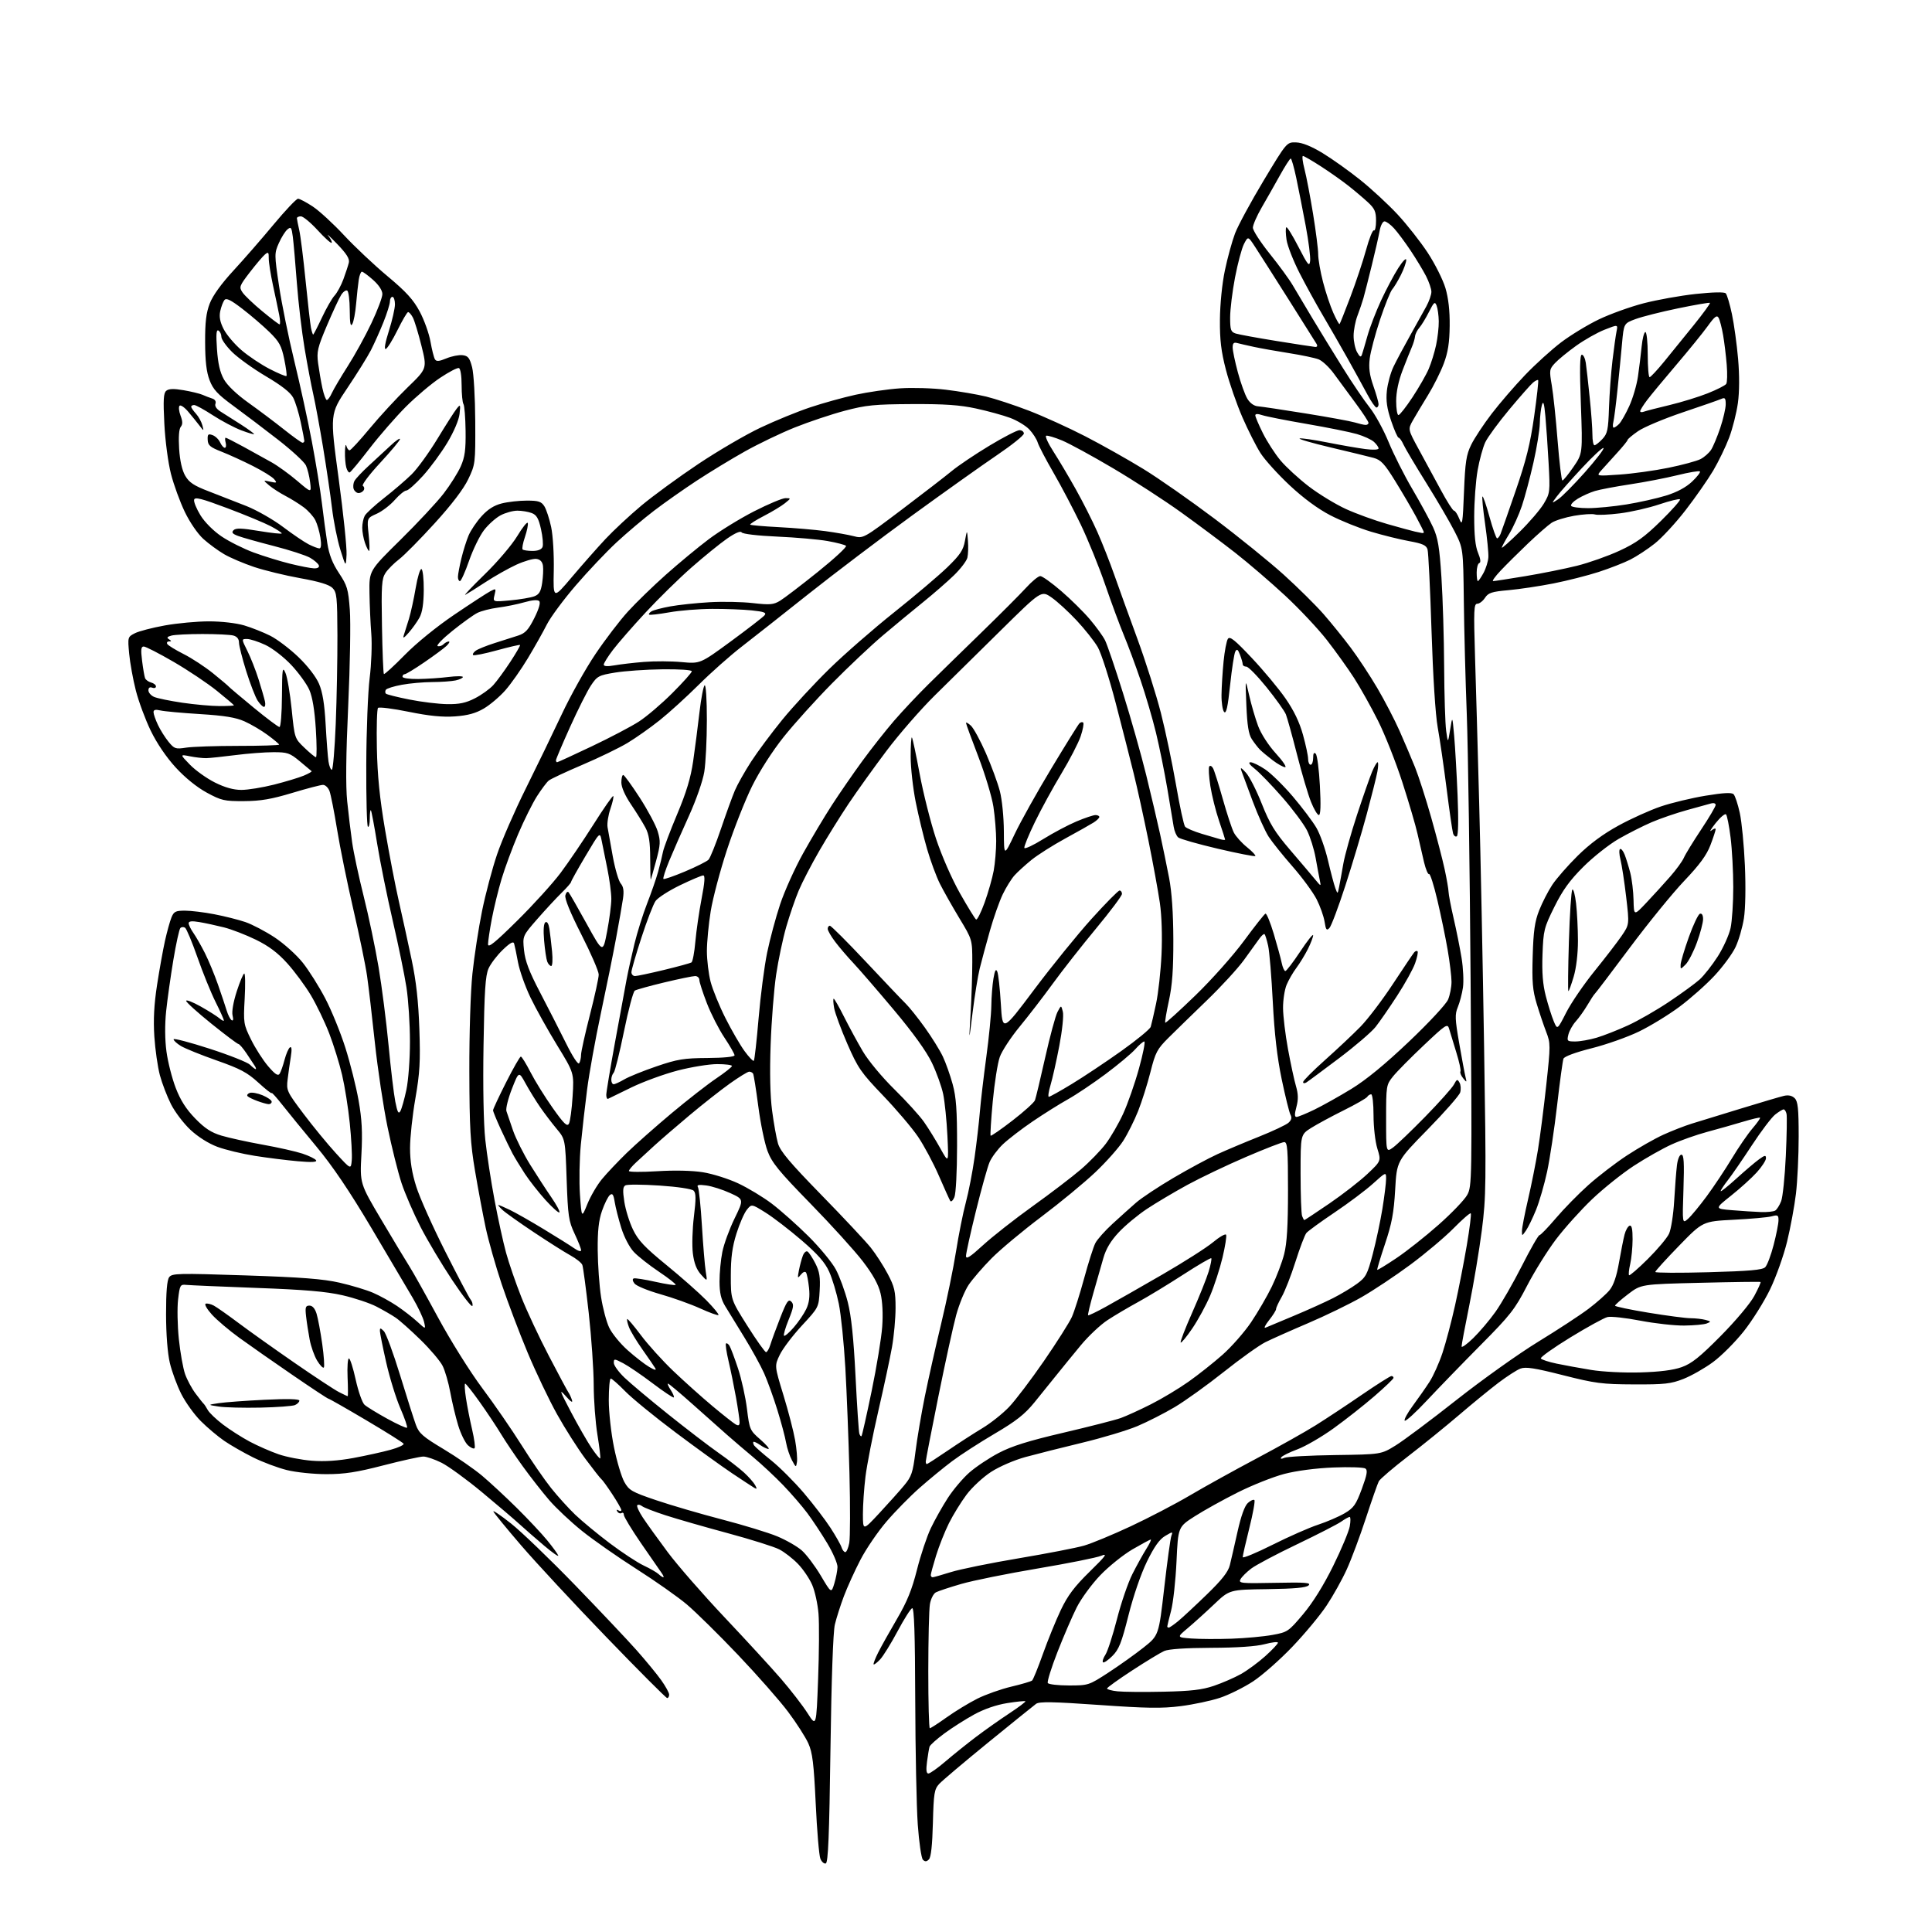 <?xml version="1.0" encoding="UTF-8" standalone="no"?>
<svg 
  version="1.1" 
  xmlns="http://www.w3.org/2000/svg" 
  xmlns:xlink="http://www.w3.org/1999/xlink" 
  xmlns:svg="http://www.w3.org/2000/svg"
  xmlns:rdf="http://www.w3.org/1999/02/22-rdf-syntax-ns#"
  xmlns:cc="http://creativecommons.org/ns#"
  xmlns:dc="http://purl.org/dc/elements/1.1/"
  viewBox="0 0 768 768"
  width="768"
  height="768"
>
<style>svg {background-color: white; }</style>"
<path stroke="none" fill="black" fill-rule="evenodd" d="M328.26,740.75C327.58,740.97 326.61,740.11 326.10,738.83C325.59,737.55 324.76,727.73 324.26,717.00C323.50,700.93 322.98,696.71 321.32,693.00C320.20,690.52 316.60,684.90 313.30,680.50C310.01,676.10 301.06,665.92 293.41,657.88C285.76,649.83 276.57,640.79 273.00,637.77C269.43,634.76 260.43,628.43 253.00,623.70C245.57,618.97 235.84,612.17 231.37,608.58C226.90,604.99 221.01,599.46 218.28,596.28C215.55,593.10 210.87,587.12 207.89,583.00C204.90,578.88 200.96,573.02 199.13,570.00C197.30,566.98 193.48,561.24 190.65,557.27C187.82,553.29 185.24,550.03 184.92,550.02C184.60,550.01 184.73,552.59 185.22,555.75C185.70,558.91 186.80,564.55 187.68,568.28C188.55,572.02 188.98,575.35 188.64,575.70C188.29,576.04 187.10,575.50 186.00,574.50C184.89,573.49 183.14,569.93 182.13,566.59C181.11,563.24 179.70,557.35 179.00,553.50C178.30,549.65 176.93,544.91 175.95,542.96C174.97,541.01 171.00,536.33 167.13,532.56C163.26,528.78 158.83,524.84 157.29,523.80C155.76,522.75 152.32,520.77 149.66,519.39C146.99,518.00 140.92,515.98 136.16,514.89C129.66,513.40 121.14,512.67 102.00,511.97C87.97,511.45 75.38,510.91 74.00,510.76C71.66,510.52 71.46,510.86 70.80,516.50C70.40,519.80 70.54,526.90 71.09,532.27C71.65,537.65 72.77,543.92 73.57,546.21C74.38,548.49 76.24,551.97 77.72,553.93C79.19,555.89 80.64,557.73 80.95,558.00C81.25,558.27 81.99,559.40 82.59,560.50C83.19,561.60 85.89,564.18 88.59,566.24C91.29,568.30 96.08,571.36 99.22,573.04C102.37,574.72 107.55,576.99 110.72,578.09C113.90,579.19 119.88,580.34 124.00,580.66C129.03,581.05 134.46,580.69 140.50,579.57C145.45,578.65 152.08,577.19 155.23,576.32C158.38,575.46 160.72,574.36 160.43,573.89C160.14,573.42 153.42,569.20 145.50,564.52C137.58,559.83 130.85,556.00 130.55,556.00C130.24,556.00 123.81,551.75 116.25,546.56C108.69,541.38 99.19,534.74 95.15,531.81C91.11,528.89 86.20,524.73 84.23,522.56C82.27,520.39 81.16,518.45 81.77,518.24C82.39,518.04 83.84,518.38 85.00,519.00C86.17,519.63 90.58,522.73 94.81,525.90C99.04,529.08 109.03,536.18 117.00,541.69C124.97,547.20 132.94,552.45 134.70,553.35C136.46,554.26 138.04,555.00 138.20,555.00C138.37,555.00 138.35,551.63 138.17,547.50C137.99,543.38 138.23,540.00 138.70,540.00C139.17,540.00 140.38,543.81 141.40,548.46C142.43,553.12 144.00,557.60 144.91,558.42C145.81,559.24 149.88,561.73 153.93,563.96C157.99,566.19 161.53,567.80 161.80,567.53C162.07,567.26 160.87,563.77 159.13,559.77C157.40,555.77 154.86,547.55 153.50,541.50C152.13,535.45 151.01,529.84 151.01,529.04C151.00,527.80 151.25,527.82 152.58,529.15C153.45,530.02 156.35,537.88 159.03,546.62C161.70,555.35 164.54,564.26 165.32,566.40C166.55,569.77 168.07,571.10 176.32,576.04C181.58,579.19 188.48,583.96 191.66,586.64C194.83,589.31 201.07,595.10 205.51,599.50C209.96,603.90 215.38,609.68 217.55,612.34C219.72,615.00 221.69,617.70 221.91,618.34C222.14,618.98 219.66,617.26 216.41,614.51C213.16,611.77 208.70,607.88 206.50,605.87C204.30,603.86 197.55,598.10 191.50,593.09C185.45,588.07 178.27,582.85 175.55,581.48C172.83,580.12 169.56,579.00 168.29,579.00C167.01,579.00 159.88,580.58 152.43,582.50C141.77,585.26 136.95,586.00 129.76,586.00C124.72,586.00 117.69,585.28 114.06,584.38C110.45,583.49 104.41,581.23 100.64,579.35C96.87,577.48 91.69,574.51 89.14,572.76C86.59,571.01 82.40,567.48 79.83,564.91C77.26,562.35 73.77,557.50 72.07,554.14C70.37,550.77 68.32,545.20 67.51,541.76C66.61,537.94 66.02,530.41 66.01,522.44C66.00,513.54 66.40,508.85 67.25,507.70C68.40,506.16 70.84,506.10 97.50,506.99C119.90,507.73 128.43,508.39 135.00,509.89C139.68,510.96 145.66,512.76 148.30,513.90C150.94,515.04 155.21,517.39 157.80,519.13C160.38,520.87 164.02,523.69 165.88,525.39C169.26,528.50 169.26,528.50 168.58,525.50C168.20,523.85 166.19,519.58 164.10,516.00C162.01,512.42 154.63,499.94 147.70,488.25C138.95,473.49 132.25,463.57 125.75,455.75C120.61,449.56 114.51,442.10 112.20,439.16C109.89,436.22 108.00,434.13 108.00,434.51C108.00,434.89 105.61,433.02 102.69,430.35C98.28,426.32 95.47,424.83 86.10,421.54C79.90,419.36 73.51,416.77 71.91,415.80C70.31,414.83 69.00,413.63 69.00,413.13C69.00,412.64 75.45,414.33 83.33,416.88C91.22,419.43 98.45,422.31 99.40,423.26C100.36,424.22 101.36,425.00 101.62,425.00C101.88,425.00 101.74,424.43 101.30,423.74C100.86,423.04 99.38,420.80 98.00,418.75C96.62,416.70 95.18,415.02 94.78,415.01C94.39,415.01 89.55,411.37 84.03,406.93C78.52,402.49 74.00,398.41 74.00,397.86C74.00,397.30 76.59,398.31 79.75,400.08C82.91,401.86 86.29,403.99 87.25,404.81C88.21,405.64 89.00,406.00 89.00,405.63C89.00,405.26 87.50,401.92 85.66,398.23C83.82,394.53 80.58,386.55 78.47,380.50C76.35,374.45 74.14,369.18 73.57,368.79C72.99,368.40 72.15,368.45 71.70,368.90C71.26,369.34 70.00,375.06 68.91,381.60C67.82,388.15 66.53,397.32 66.04,402.00C65.49,407.31 65.54,413.31 66.17,417.99C66.72,422.11 68.37,428.61 69.84,432.43C71.73,437.36 73.97,440.88 77.57,444.59C81.43,448.56 83.96,450.21 88.07,451.44C91.06,452.33 98.45,453.95 104.50,455.04C110.55,456.12 117.63,457.72 120.24,458.58C122.84,459.45 125.28,460.64 125.64,461.23C126.11,461.98 123.94,462.10 118.40,461.61C114.06,461.23 106.36,460.27 101.31,459.47C96.25,458.67 89.52,457.05 86.36,455.86C82.90,454.57 78.65,451.88 75.70,449.12C73.00,446.60 69.53,442.02 67.98,438.95C66.43,435.88 64.44,430.70 63.56,427.44C62.69,424.17 61.69,417.23 61.35,412.00C60.92,405.30 61.24,399.26 62.44,391.50C63.37,385.45 64.79,377.57 65.58,374.00C66.38,370.43 67.53,366.26 68.14,364.75C69.10,362.35 69.79,362.00 73.53,362.00C75.89,362.00 81.13,362.64 85.16,363.42C89.20,364.19 94.75,365.59 97.50,366.52C100.25,367.46 105.52,370.22 109.21,372.66C112.90,375.10 117.92,379.62 120.36,382.70C122.81,385.78 126.83,392.17 129.30,396.90C131.78,401.63 135.37,410.45 137.29,416.50C139.21,422.55 141.57,431.95 142.54,437.40C143.87,444.95 144.14,450.04 143.67,458.88C143.05,470.47 143.05,470.47 151.65,484.98C156.38,492.97 161.38,501.27 162.76,503.43C164.14,505.59 169.27,514.75 174.16,523.79C179.14,532.99 186.86,545.32 191.72,551.83C196.50,558.21 203.52,568.40 207.33,574.47C211.14,580.54 216.41,588.20 219.05,591.50C221.68,594.80 226.01,599.58 228.67,602.13C231.33,604.67 237.49,609.76 242.37,613.45C247.26,617.13 253.33,621.13 255.87,622.32C258.42,623.52 261.09,625.06 261.82,625.75C262.55,626.44 263.39,627.00 263.69,627.00C264.00,627.00 263.63,626.14 262.87,625.09C262.12,624.04 258.46,618.76 254.74,613.34C251.03,607.93 247.99,602.91 247.99,602.19C248.00,601.47 247.58,601.14 247.07,601.46C246.56,601.77 245.81,601.51 245.41,600.86C244.96,600.13 245.12,599.96 245.85,600.40C246.48,600.80 247.00,600.74 247.00,600.29C247.00,599.83 245.38,596.99 243.40,593.98C241.41,590.96 239.47,588.27 239.07,588.00C238.68,587.73 235.84,584.12 232.77,580.00C229.70,575.88 224.61,567.88 221.46,562.23C218.31,556.59 213.04,545.56 209.76,537.73C206.48,529.90 201.84,517.65 199.44,510.50C197.05,503.35 194.18,493.23 193.06,488.00C191.95,482.77 190.05,472.65 188.84,465.50C186.97,454.47 186.63,448.47 186.57,426.00C186.53,410.74 187.05,394.20 187.80,387.00C188.52,380.12 190.24,368.94 191.62,362.15C193.00,355.36 195.69,345.24 197.59,339.65C199.48,334.07 204.61,322.30 208.99,313.50C213.36,304.70 219.79,291.43 223.28,284.00C226.76,276.57 232.80,265.77 236.70,260.00C240.59,254.22 246.40,246.61 249.62,243.09C252.83,239.56 259.62,232.97 264.70,228.45C269.79,223.92 277.44,217.58 281.72,214.36C286.00,211.14 294.12,206.14 299.77,203.25C305.43,200.36 311.05,198.01 312.27,198.02C314.49,198.04 314.48,198.06 312.00,200.06C310.62,201.17 306.87,203.44 303.65,205.10C300.43,206.77 297.99,208.32 298.22,208.56C298.46,208.79 303.56,209.24 309.57,209.55C315.58,209.86 323.88,210.57 328.00,211.12C332.12,211.68 337.23,212.58 339.34,213.13C343.17,214.12 343.17,214.12 358.44,202.60C366.83,196.25 375.80,189.34 378.36,187.22C380.92,185.10 387.63,180.59 393.27,177.19C398.91,173.78 404.31,171.00 405.26,171.00C406.22,171.00 407.00,171.61 407.00,172.35C407.00,173.09 402.16,176.97 396.25,180.97C390.34,184.97 375.21,195.73 362.64,204.87C350.07,214.02 331.58,228.03 321.54,236.00C311.51,243.97 299.52,253.43 294.90,257.00C290.28,260.57 282.57,267.41 277.76,272.20C272.95,276.98 265.98,283.33 262.26,286.29C258.54,289.26 252.80,293.31 249.50,295.30C246.20,297.29 238.12,301.21 231.54,304.01C224.96,306.81 218.92,309.64 218.12,310.30C217.32,310.96 215.23,313.75 213.46,316.51C211.70,319.26 208.34,326.01 206.00,331.50C203.66,337.00 200.69,345.04 199.39,349.38C198.09,353.71 196.35,360.85 195.51,365.24C194.68,369.63 194.00,374.18 194.00,375.34C194.00,376.97 196.71,374.78 205.61,365.98C212.00,359.67 219.76,351.11 222.86,346.97C225.96,342.84 231.84,334.17 235.92,327.73C240.00,321.28 243.54,316.20 243.78,316.45C244.03,316.69 243.52,318.97 242.65,321.51C241.78,324.05 241.27,327.34 241.51,328.82C241.75,330.29 242.69,335.55 243.60,340.50C244.51,345.45 245.93,350.28 246.76,351.22C247.84,352.47 248.09,354.14 247.65,357.22C247.31,359.58 246.07,366.68 244.89,373.00C243.72,379.32 240.99,392.81 238.82,402.96C236.66,413.12 234.22,426.62 233.40,432.96C232.58,439.31 231.45,449.23 230.89,455.00C230.33,460.77 230.18,469.72 230.54,474.87C231.21,484.25 231.21,484.25 233.50,478.60C234.76,475.50 237.36,471.05 239.28,468.73C241.19,466.40 245.63,461.72 249.13,458.31C252.63,454.91 260.68,447.80 267.00,442.50C273.32,437.21 281.30,430.99 284.72,428.69C288.14,426.39 290.95,424.16 290.97,423.75C290.99,423.34 288.35,423.00 285.11,423.00C281.87,423.00 274.80,424.15 269.39,425.55C263.99,426.96 255.73,429.97 251.04,432.25C246.34,434.53 242.16,436.57 241.75,436.78C241.34,436.99 241.00,436.30 241.00,435.25C241.00,434.19 242.56,424.82 244.46,414.42C246.37,404.01 248.43,392.80 249.05,389.50C249.67,386.20 251.09,379.76 252.20,375.20C253.31,370.63 255.57,363.43 257.22,359.20C258.88,354.96 260.86,349.25 261.62,346.50C262.38,343.75 263.24,340.23 263.53,338.68C263.82,337.13 266.34,330.41 269.14,323.77C272.84,314.98 274.58,309.19 275.54,302.59C276.26,297.59 277.39,288.88 278.04,283.24C278.69,277.59 279.63,272.73 280.11,272.43C280.61,272.12 281.00,278.13 280.99,286.19C280.99,294.06 280.52,303.35 279.96,306.84C279.37,310.46 276.76,317.95 273.86,324.34C271.07,330.48 267.54,338.52 266.02,342.21C264.50,345.90 263.46,349.13 263.72,349.39C263.98,349.64 267.84,348.31 272.30,346.43C276.77,344.55 280.97,342.44 281.64,341.75C282.31,341.06 284.53,335.55 286.58,329.50C288.63,323.45 291.13,316.56 292.14,314.19C293.15,311.82 296.05,306.68 298.58,302.76C301.12,298.85 306.71,291.34 311.00,286.07C315.30,280.81 323.70,271.73 329.66,265.90C335.62,260.07 347.23,249.94 355.45,243.40C363.67,236.85 373.17,228.80 376.58,225.50C381.67,220.56 382.91,218.71 383.58,215.00C384.41,210.50 384.41,210.50 384.77,214.92C384.97,217.35 384.86,220.41 384.54,221.72C384.21,223.02 381.82,226.16 379.22,228.68C376.62,231.21 371.09,236.02 366.92,239.39C362.75,242.75 355.55,248.70 350.92,252.62C346.29,256.54 337.22,265.09 330.78,271.62C324.33,278.15 315.65,287.77 311.49,292.99C307.05,298.56 301.89,306.60 298.98,312.49C296.25,317.99 291.77,329.34 289.02,337.70C286.27,346.05 283.35,357.08 282.52,362.20C281.69,367.31 281.01,374.44 281.00,378.04C281.00,381.64 281.67,387.14 282.48,390.28C283.30,393.41 285.96,399.92 288.39,404.74C290.82,409.56 294.23,415.45 295.98,417.84C297.72,420.23 299.38,421.95 299.66,421.67C299.94,421.39 300.79,413.81 301.55,404.83C302.31,395.85 303.84,384.11 304.94,378.74C306.05,373.37 308.37,364.71 310.11,359.49C311.84,354.27 315.94,345.16 319.23,339.25C322.52,333.34 327.68,324.68 330.72,320.00C333.75,315.32 339.19,307.45 342.80,302.50C346.42,297.55 352.10,290.35 355.42,286.50C358.75,282.65 364.89,276.12 369.07,272.00C373.25,267.88 382.71,258.63 390.09,251.47C397.46,244.30 405.44,236.31 407.81,233.72C410.17,231.12 412.75,229.00 413.53,229.00C414.31,229.00 418.05,231.67 421.83,234.93C425.62,238.18 430.75,243.25 433.23,246.18C435.71,249.10 438.43,252.85 439.26,254.50C440.10,256.15 443.32,265.60 446.41,275.50C449.51,285.40 453.65,300.02 455.61,308.00C457.57,315.98 460.06,326.55 461.14,331.50C462.22,336.45 463.84,344.32 464.74,349.00C465.81,354.57 466.39,363.01 466.42,373.50C466.45,385.37 466.00,391.65 464.65,397.83C463.65,402.42 463.00,406.34 463.21,406.54C463.42,406.75 468.80,401.87 475.17,395.71C481.58,389.52 490.23,379.80 494.50,374.00C498.75,368.23 502.59,363.36 503.04,363.19C503.48,363.02 504.96,366.62 506.33,371.19C507.70,375.76 509.12,380.96 509.49,382.75C509.86,384.54 510.51,386.00 510.94,386.00C511.37,386.00 514.04,382.51 516.86,378.25C519.68,373.99 521.99,371.08 521.99,371.79C522.00,372.50 521.05,374.97 519.89,377.29C518.72,379.61 516.67,382.96 515.33,384.75C513.99,386.54 512.25,389.56 511.45,391.47C510.65,393.38 510.01,397.54 510.03,400.72C510.05,403.90 510.93,411.23 511.99,417.00C513.05,422.77 514.48,429.41 515.17,431.75C516.09,434.91 516.14,437.03 515.35,440.00C514.57,442.91 514.58,444.00 515.39,444.00C516.00,444.00 519.20,442.69 522.50,441.09C525.80,439.48 532.43,435.77 537.22,432.84C543.06,429.27 550.63,423.05 560.11,414.04C568.06,406.49 574.88,399.15 575.64,397.32C576.39,395.53 577.00,392.36 577.00,390.28C577.00,388.20 576.30,382.45 575.45,377.50C574.60,372.55 572.76,363.66 571.36,357.75C569.97,351.83 568.49,347.20 568.07,347.45C567.66,347.71 566.76,345.57 566.07,342.71C565.38,339.84 564.22,334.80 563.49,331.50C562.76,328.20 560.05,318.98 557.47,311.00C554.90,303.02 550.54,292.00 547.78,286.50C545.03,281.00 540.74,273.35 538.26,269.50C535.78,265.65 530.90,258.85 527.43,254.39C523.96,249.94 516.48,241.98 510.81,236.72C505.14,231.46 496.23,223.81 491.00,219.72C485.77,215.63 476.10,208.41 469.50,203.67C462.90,198.92 450.75,191.05 442.50,186.17C434.25,181.29 425.10,176.30 422.18,175.09C419.25,173.87 416.41,173.03 415.88,173.21C415.34,173.39 416.63,176.23 418.76,179.52C420.88,182.81 424.88,189.55 427.65,194.50C430.43,199.45 434.29,207.10 436.24,211.50C438.19,215.90 441.20,223.55 442.94,228.50C444.67,233.45 448.80,244.88 452.11,253.89C455.42,262.91 459.63,276.18 461.47,283.39C463.31,290.60 466.01,303.47 467.49,312.00C468.96,320.52 470.58,328.00 471.09,328.61C471.61,329.23 474.61,330.51 477.76,331.46C480.92,332.41 484.29,333.40 485.25,333.66C486.21,333.92 487.00,333.96 487.00,333.74C487.00,333.53 485.92,330.17 484.59,326.28C483.27,322.39 481.71,316.16 481.13,312.44C480.56,308.72 480.35,305.24 480.68,304.71C481.01,304.18 481.68,304.47 482.19,305.37C482.69,306.26 484.43,311.76 486.07,317.59C487.71,323.42 489.69,329.44 490.48,330.97C491.27,332.49 493.62,335.11 495.71,336.78C497.79,338.46 499.27,340.03 499.00,340.29C498.73,340.54 492.02,339.23 484.11,337.38C476.19,335.52 469.12,333.51 468.38,332.90C467.65,332.30 466.83,330.38 466.56,328.65C466.29,326.92 465.15,320.10 464.03,313.50C462.91,306.90 460.89,296.91 459.53,291.31C458.17,285.71 455.40,276.26 453.37,270.31C451.34,264.36 448.36,256.35 446.75,252.50C445.14,248.65 441.81,239.65 439.35,232.50C436.90,225.35 432.51,214.55 429.61,208.50C426.70,202.45 421.84,193.19 418.79,187.93C415.74,182.67 412.92,177.27 412.51,175.93C412.11,174.59 410.62,172.26 409.20,170.75C407.79,169.24 404.35,167.16 401.57,166.12C398.78,165.08 392.68,163.40 388.00,162.39C381.49,160.98 375.51,160.57 362.50,160.63C347.58,160.71 344.31,161.03 335.77,163.29C330.42,164.71 321.50,167.70 315.93,169.93C310.37,172.16 301.44,176.45 296.08,179.46C290.71,182.47 282.09,187.71 276.91,191.11C271.74,194.51 264.12,199.86 260.00,203.01C255.88,206.15 249.16,211.82 245.08,215.61C241.00,219.40 233.69,227.11 228.85,232.75C224.00,238.39 218.84,245.36 217.38,248.25C215.93,251.14 212.54,257.15 209.86,261.62C207.18,266.08 203.15,271.82 200.90,274.38C198.64,276.94 194.79,280.21 192.33,281.65C189.07,283.56 185.96,284.41 180.88,284.78C175.88,285.13 170.68,284.62 162.47,282.95C156.18,281.67 150.69,280.98 150.27,281.40C149.85,281.83 149.64,289.00 149.81,297.34C150.04,308.39 150.92,317.22 153.08,329.91C154.71,339.49 157.18,352.31 158.58,358.41C159.97,364.51 162.24,374.90 163.63,381.50C165.44,390.04 166.32,397.96 166.70,409.00C167.15,421.98 166.89,426.48 165.12,436.66C163.95,443.35 163.00,452.21 163.00,456.36C163.00,461.60 163.75,466.28 165.48,471.74C166.84,476.06 172.01,487.61 176.96,497.42C181.91,507.22 186.46,515.85 187.07,516.59C187.69,517.33 188.01,518.47 187.79,519.13C187.57,519.78 183.97,515.17 179.78,508.88C175.59,502.59 169.91,493.07 167.16,487.71C164.41,482.35 161.01,474.49 159.60,470.24C158.20,465.98 155.70,455.98 154.05,448.00C152.40,440.02 150.14,424.95 149.02,414.50C147.91,404.05 146.51,392.12 145.92,388.00C145.34,383.88 142.88,371.95 140.46,361.50C138.04,351.05 135.13,336.74 133.99,329.70C132.85,322.66 131.49,315.80 130.98,314.45C130.47,313.10 129.31,312.00 128.40,312.00C127.49,312.00 121.97,313.44 116.12,315.21C107.88,317.69 103.60,318.42 97.00,318.46C89.17,318.50 88.00,318.23 82.17,315.07C78.25,312.94 73.57,309.15 69.84,305.08C66.12,301.03 62.33,295.44 59.92,290.46C57.77,286.02 55.11,278.84 54.00,274.49C52.88,270.14 51.70,263.57 51.35,259.89C50.74,253.26 50.76,253.18 53.62,251.72C55.20,250.92 60.55,249.52 65.50,248.63C70.45,247.73 78.36,247.00 83.07,247.00C88.03,247.00 93.92,247.68 97.07,248.61C100.06,249.50 104.74,251.36 107.47,252.74C110.20,254.12 115.22,257.93 118.63,261.20C122.33,264.75 125.62,269.02 126.82,271.82C128.23,275.13 129.00,279.86 129.45,288.00C129.80,294.32 130.31,300.96 130.59,302.75C130.86,304.54 131.46,306.00 131.91,306.00C132.36,306.00 133.05,297.79 133.46,287.75C133.86,277.71 134.16,261.88 134.13,252.56C134.07,237.25 133.88,235.44 132.15,233.71C130.84,232.40 126.80,231.17 119.40,229.85C113.44,228.78 105.17,226.77 101.03,225.39C96.89,224.00 91.53,221.72 89.13,220.32C86.72,218.92 82.99,216.18 80.84,214.24C78.59,212.21 75.46,207.64 73.46,203.48C71.55,199.51 69.07,192.71 67.96,188.38C66.83,183.96 65.67,175.22 65.33,168.49C64.84,158.88 64.99,156.25 66.11,155.33C67.10,154.51 69.07,154.45 73.00,155.12C76.03,155.64 79.40,156.46 80.50,156.94C81.60,157.43 83.33,158.09 84.35,158.42C85.48,158.78 85.98,159.60 85.64,160.51C85.28,161.44 86.08,162.62 87.78,163.67C89.28,164.59 92.86,166.87 95.75,168.73C98.64,170.59 101.00,172.31 101.00,172.55C101.00,172.79 98.71,172.12 95.92,171.06C93.13,170.00 88.03,167.30 84.60,165.07C81.17,162.83 77.83,161.00 77.18,161.00C76.53,161.00 76.00,161.31 76.00,161.69C76.00,162.06 76.85,163.30 77.89,164.44C78.92,165.57 80.06,167.62 80.42,169.00C81.08,171.50 81.08,171.50 79.29,169.17C78.31,167.89 76.30,165.41 74.83,163.67C73.37,161.93 71.81,160.86 71.38,161.29C70.94,161.72 71.12,163.49 71.77,165.21C72.64,167.51 72.66,168.70 71.85,169.68C71.15,170.52 70.92,173.78 71.21,178.40C71.52,183.19 72.37,186.95 73.64,189.14C75.21,191.82 77.10,193.07 83.05,195.34C87.15,196.91 93.88,199.54 98.00,201.18C102.12,202.83 108.65,206.56 112.50,209.46C116.35,212.37 120.94,215.48 122.70,216.38C124.46,217.27 126.38,218.00 126.96,218.00C127.65,218.00 127.79,216.49 127.37,213.75C127.01,211.41 126.11,208.29 125.36,206.80C124.61,205.32 122.54,203.01 120.75,201.67C118.96,200.33 115.70,198.29 113.50,197.15C111.30,196.00 108.38,194.12 107.00,192.96C104.50,190.84 104.50,190.84 107.42,191.48C110.06,192.06 110.21,191.96 108.98,190.48C108.23,189.57 104.44,187.22 100.56,185.26C96.68,183.29 91.06,180.73 88.09,179.56C83.53,177.78 82.65,177.03 82.56,174.84C82.46,172.63 82.75,172.34 84.47,172.96C85.59,173.35 86.94,174.65 87.49,175.84C88.03,177.03 88.87,178.00 89.35,178.00C89.84,178.00 90.00,177.10 89.71,176.00C89.42,174.90 89.41,174.00 89.69,174.00C89.97,174.00 93.19,175.63 96.85,177.63C100.51,179.63 105.53,182.40 108.00,183.80C110.47,185.19 115.04,188.50 118.15,191.15C123.81,195.97 123.81,195.97 123.28,191.73C123.00,189.41 122.25,186.39 121.63,185.03C121.01,183.67 116.00,179.05 110.50,174.77C105.00,170.49 97.02,164.45 92.77,161.34C86.47,156.72 84.72,154.84 83.31,151.13C82.07,147.89 81.56,143.57 81.54,136.04C81.51,128.04 81.95,124.32 83.39,120.61C84.58,117.51 88.02,112.74 92.76,107.61C96.87,103.15 104.08,94.89 108.76,89.25C113.45,83.61 117.82,79.00 118.47,79.00C119.12,79.00 121.77,80.40 124.34,82.10C126.92,83.81 132.51,88.95 136.76,93.52C141.02,98.09 148.80,105.42 154.05,109.80C161.49,116.01 164.32,119.13 166.85,123.87C168.63,127.21 170.55,132.58 171.12,135.79C171.68,138.99 172.48,142.17 172.90,142.83C173.47,143.76 174.52,143.68 177.43,142.47C179.51,141.60 182.40,141.02 183.85,141.19C186.07,141.45 186.69,142.24 187.67,146.00C188.32,148.50 188.87,158.04 188.92,167.50C189.00,184.23 188.95,184.60 186.13,190.50C184.29,194.36 179.54,200.60 172.80,208.00C167.05,214.32 160.68,220.77 158.65,222.32C156.62,223.87 154.18,226.32 153.24,227.76C151.73,230.06 151.55,232.72 151.84,248.94C152.02,259.15 152.36,267.69 152.60,267.93C152.84,268.17 156.57,264.76 160.90,260.35C165.53,255.63 173.64,249.04 180.63,244.32C187.16,239.90 193.57,235.73 194.89,235.04C197.18,233.83 197.24,233.89 196.58,236.54C195.89,239.30 195.89,239.30 202.88,238.65C206.73,238.29 211.00,237.57 212.37,237.05C214.33,236.31 215.00,235.16 215.52,231.71C215.88,229.29 216.03,226.23 215.84,224.91C215.61,223.30 214.75,222.39 213.24,222.18C212.00,222.00 208.44,223.03 205.32,224.45C202.20,225.88 196.69,228.98 193.08,231.35C189.46,233.71 185.82,236.00 185.00,236.43C184.18,236.87 187.61,233.24 192.62,228.36C197.66,223.47 203.47,216.65 205.59,213.14C207.70,209.64 209.59,207.28 209.80,207.90C210.01,208.52 209.50,211.01 208.68,213.44C207.85,215.86 207.44,218.10 207.75,218.42C208.07,218.74 209.85,219.00 211.70,219.00C213.85,219.00 215.28,218.43 215.67,217.41C216.01,216.54 215.73,213.37 215.06,210.36C214.09,206.04 213.31,204.69 211.35,203.94C209.99,203.42 207.43,203.00 205.67,203.00C203.91,203.00 200.90,203.83 198.98,204.85C197.07,205.87 194.11,208.51 192.41,210.73C190.70,212.94 188.04,218.40 186.48,222.87C184.93,227.34 183.28,231.00 182.83,231.00C182.37,231.00 182.02,230.21 182.04,229.25C182.06,228.29 182.67,225.03 183.40,222.00C184.13,218.97 185.42,214.86 186.27,212.86C187.11,210.86 189.43,207.42 191.41,205.23C193.91,202.46 196.39,200.89 199.45,200.12C201.89,199.50 206.38,199.00 209.42,199.00C214.07,199.00 215.18,199.36 216.39,201.25C217.17,202.49 218.39,206.20 219.09,209.50C219.81,212.87 220.26,220.47 220.13,226.85C219.89,238.21 219.89,238.21 227.37,229.35C231.49,224.48 237.47,217.70 240.68,214.27C243.88,210.85 250.32,204.85 255.00,200.94C259.68,197.04 269.87,189.59 277.65,184.40C285.44,179.20 296.56,172.71 302.38,169.97C308.19,167.22 317.05,163.60 322.06,161.93C327.07,160.25 335.19,158.00 340.10,156.92C345.01,155.85 352.96,154.70 357.77,154.37C362.57,154.04 370.77,154.28 376.00,154.92C381.23,155.55 388.43,156.78 392.00,157.64C395.57,158.51 403.23,161.03 409.00,163.25C414.77,165.47 424.90,170.07 431.50,173.48C438.10,176.89 448.45,182.71 454.49,186.42C460.54,190.12 473.28,199.03 482.80,206.20C492.32,213.37 504.70,223.39 510.31,228.46C515.91,233.53 523.02,240.56 526.11,244.09C529.19,247.61 534.07,253.65 536.95,257.50C539.84,261.35 544.58,268.55 547.49,273.50C550.40,278.45 554.38,286.10 556.33,290.50C558.28,294.90 561.06,301.43 562.50,305.00C563.93,308.57 566.83,317.57 568.93,325.00C571.03,332.43 573.43,341.65 574.26,345.50C575.09,349.35 575.79,353.40 575.82,354.50C575.85,355.60 576.75,360.32 577.83,365.00C578.92,369.68 580.34,376.80 581.00,380.82C581.66,384.85 581.90,390.16 581.54,392.61C581.17,395.07 580.25,398.55 579.50,400.35C578.31,403.20 578.38,405.05 580.03,414.56C581.08,420.58 582.20,426.62 582.54,428.00C583.12,430.39 583.08,430.41 581.61,428.60C580.76,427.56 580.28,426.35 580.55,425.92C580.81,425.49 580.07,422.07 578.90,418.32C577.73,414.57 576.46,410.41 576.08,409.07C575.41,406.75 574.94,407.05 565.92,415.57C560.72,420.48 555.23,426.03 553.73,427.91C551.06,431.24 551.00,431.63 551.00,444.73C551.00,458.14 551.00,458.14 553.75,456.16C555.26,455.07 561.05,449.53 566.61,443.84C572.17,438.15 577.28,432.42 577.98,431.09C579.10,428.95 579.35,428.87 580.18,430.36C580.70,431.28 580.81,433.04 580.44,434.27C580.06,435.50 574.24,442.12 567.50,449.00C555.25,461.50 555.25,461.50 554.60,472.96C554.07,482.14 553.27,486.41 550.57,494.46C548.72,499.98 547.33,504.63 547.47,504.78C547.61,504.94 551.06,502.84 555.12,500.11C559.18,497.39 566.73,491.41 571.90,486.83C577.08,482.25 582.18,476.93 583.24,475.00C585.13,471.59 585.16,469.31 584.59,390.00C584.27,345.18 583.58,297.48 583.07,284.00C582.55,270.52 582.02,250.16 581.89,238.74C581.64,217.98 581.64,217.98 578.22,211.24C576.33,207.53 571.27,198.88 566.98,192.00C562.68,185.12 558.61,178.26 557.92,176.75C557.24,175.24 556.36,174.00 555.97,174.00C555.59,174.00 554.25,170.99 553.01,167.32C551.33,162.35 550.90,159.30 551.30,155.40C551.60,152.51 552.77,148.20 553.91,145.83C555.05,143.45 558.01,137.90 560.48,133.50C562.96,129.10 565.89,123.83 566.99,121.79C568.10,119.75 569.00,117.14 569.00,116.00C569.00,114.86 568.05,112.07 566.90,109.80C565.74,107.53 562.96,102.94 560.73,99.59C558.49,96.24 555.53,92.26 554.14,90.75C552.76,89.24 551.06,88.00 550.36,88.00C549.66,88.00 548.79,89.69 548.43,91.75C548.06,93.81 546.66,100.00 545.30,105.50C543.95,111.00 542.46,116.85 541.99,118.50C541.52,120.15 540.45,123.30 539.61,125.50C538.77,127.70 538.08,131.30 538.08,133.50C538.07,135.70 538.70,138.62 539.46,140.00C540.52,141.90 540.98,142.14 541.38,141.00C541.67,140.18 542.66,136.80 543.59,133.50C544.51,130.20 546.94,123.90 548.97,119.50C551.01,115.10 554.10,109.27 555.84,106.55C557.61,103.79 559.00,102.37 559.00,103.34C559.00,104.30 558.05,106.97 556.88,109.29C555.72,111.61 554.17,114.19 553.43,115.03C552.70,115.87 550.52,121.27 548.60,127.03C546.68,132.79 544.83,139.75 544.49,142.50C544.03,146.22 544.40,149.01 545.93,153.41C547.07,156.66 548.00,159.92 548.00,160.66C548.00,161.40 547.62,162.00 547.16,162.00C546.70,162.00 545.06,159.64 543.52,156.75C541.98,153.86 538.46,147.45 535.69,142.50C532.91,137.55 528.52,129.90 525.92,125.50C523.32,121.10 519.14,113.51 516.64,108.63C514.14,103.75 511.79,97.77 511.42,95.33C511.06,92.90 511.01,90.66 511.32,90.35C511.62,90.04 513.80,93.55 516.16,98.15C519.91,105.44 520.50,106.15 520.80,103.72C520.98,102.19 520.19,95.89 519.03,89.72C517.87,83.55 516.18,75.01 515.29,70.75C514.39,66.49 513.40,63.01 513.08,63.02C512.76,63.03 510.81,66.06 508.75,69.77C506.69,73.47 503.45,79.20 501.53,82.50C499.62,85.80 498.05,89.40 498.04,90.50C498.03,91.60 501.05,96.28 504.76,100.90C508.47,105.51 512.57,111.14 513.88,113.40C515.19,115.65 518.70,121.55 521.68,126.50C524.65,131.45 530.11,140.34 533.80,146.25C537.48,152.16 542.27,159.22 544.43,161.94C546.60,164.66 549.99,170.84 551.98,175.69C553.97,180.54 558.22,188.97 561.43,194.42C564.64,199.88 568.34,206.69 569.65,209.55C571.60,213.81 572.21,217.43 573.00,229.62C573.53,237.81 574.01,253.72 574.07,265.00C574.13,276.27 574.49,287.75 574.87,290.50C575.57,295.50 575.57,295.50 576.46,290.00C577.34,284.50 577.34,284.50 578.05,292.50C578.44,296.90 579.05,307.55 579.41,316.17C579.81,325.85 579.70,332.07 579.10,332.44C578.58,332.76 577.90,332.24 577.61,331.26C577.32,330.29 576.16,322.30 575.05,313.50C573.94,304.70 572.34,293.74 571.51,289.14C570.60,284.08 569.63,268.86 569.05,250.64C568.52,234.06 567.81,219.56 567.47,218.41C566.97,216.74 565.51,216.08 560.17,215.11C556.50,214.45 549.67,212.76 545.00,211.36C540.33,209.96 533.04,207.02 528.81,204.83C523.86,202.26 518.12,198.03 512.68,192.94C508.03,188.59 502.82,182.84 501.10,180.16C499.38,177.48 496.13,171.06 493.88,165.89C491.63,160.73 488.68,152.22 487.32,147.00C485.41,139.64 484.87,135.14 484.94,127.00C484.99,120.91 485.81,112.72 486.91,107.50C487.94,102.55 489.76,95.93 490.95,92.78C492.15,89.64 497.26,80.19 502.31,71.78C511.50,56.50 511.50,56.50 515.21,56.61C517.64,56.68 521.26,58.13 525.71,60.83C529.44,63.09 536.16,67.87 540.64,71.45C545.12,75.03 551.83,81.24 555.55,85.23C559.27,89.23 564.67,96.10 567.56,100.50C570.44,104.90 573.60,111.20 574.58,114.50C575.77,118.49 576.34,123.52 576.27,129.50C576.20,136.19 575.60,140.04 573.93,144.50C572.70,147.80 569.89,153.43 567.69,157.00C565.49,160.57 562.78,165.11 561.66,167.08C559.64,170.66 559.64,170.66 563.96,178.58C566.34,182.94 570.28,190.21 572.73,194.75C575.17,199.29 577.53,203.00 577.98,203.00C578.44,203.00 579.39,204.46 580.10,206.25C581.29,209.22 581.45,208.29 581.96,195.50C582.44,183.59 582.86,180.79 584.84,176.76C586.12,174.16 589.79,168.61 592.99,164.43C596.19,160.26 602.16,153.34 606.25,149.07C610.34,144.80 616.79,138.95 620.59,136.07C624.39,133.19 631.16,129.08 635.63,126.94C640.11,124.80 648.09,121.93 653.37,120.56C658.66,119.19 667.95,117.52 674.02,116.86C680.84,116.13 685.42,116.02 686.00,116.60C686.51,117.11 687.62,120.83 688.47,124.87C689.32,128.90 690.42,136.90 690.92,142.64C691.49,149.24 691.46,155.69 690.84,160.22C690.29,164.15 688.74,170.32 687.38,173.93C686.02,177.54 683.16,183.46 681.02,187.08C678.87,190.69 673.93,197.78 670.02,202.83C666.12,207.88 660.61,213.84 657.77,216.08C654.94,218.33 650.57,221.19 648.06,222.46C645.55,223.72 639.90,225.93 635.50,227.36C631.10,228.78 623.00,230.84 617.50,231.93C612.00,233.01 603.98,234.21 599.68,234.60C592.98,235.19 591.64,235.63 590.31,237.64C589.46,238.94 588.08,240.00 587.24,240.00C585.88,240.00 585.78,242.49 586.34,260.75C586.70,272.16 587.44,298.38 587.99,319.00C588.55,339.62 589.43,383.11 589.94,415.63C590.82,470.67 590.76,475.76 589.04,489.13C588.02,497.03 585.79,510.37 584.09,518.77C582.39,527.16 581.00,534.57 581.00,535.22C581.00,535.88 583.07,534.41 585.59,531.96C588.12,529.51 592.11,524.80 594.46,521.50C596.81,518.20 601.53,509.99 604.95,503.25C608.36,496.51 611.52,491.00 611.96,491.00C612.40,491.00 615.34,487.96 618.49,484.25C621.64,480.54 627.43,474.62 631.36,471.11C635.28,467.60 642.21,462.28 646.75,459.30C651.29,456.32 657.81,452.60 661.26,451.04C664.70,449.48 669.77,447.51 672.51,446.66C675.25,445.82 684.02,443.12 692.00,440.68C699.98,438.23 707.70,435.95 709.18,435.61C710.95,435.21 712.39,435.53 713.43,436.57C714.70,437.85 715.00,440.71 715.00,451.82C715.00,459.34 714.51,469.55 713.92,474.50C713.33,479.45 711.75,488.00 710.41,493.50C709.08,499.00 706.04,507.55 703.65,512.50C701.26,517.45 696.53,525.00 693.12,529.28C689.72,533.55 684.24,539.04 680.94,541.46C677.65,543.89 672.37,546.89 669.22,548.13C664.21,550.10 661.75,550.37 649.50,550.32C636.82,550.27 634.16,549.92 621.27,546.65C610.05,543.80 606.48,543.25 604.39,544.04C602.94,544.59 599.00,547.14 595.63,549.69C592.26,552.25 585.23,558.00 580.00,562.48C574.77,566.95 565.66,574.34 559.74,578.89C553.82,583.44 548.59,587.92 548.10,588.83C547.62,589.75 545.31,596.35 542.96,603.50C540.62,610.65 537.20,619.81 535.36,623.85C533.53,627.89 529.92,634.36 527.34,638.23C524.77,642.11 518.63,649.49 513.71,654.64C508.78,659.80 501.77,665.97 498.13,668.37C494.48,670.76 488.57,673.70 485.00,674.89C481.43,676.08 474.37,677.58 469.33,678.22C461.86,679.17 455.80,679.08 436.83,677.74C418.59,676.46 413.14,676.36 411.86,677.30C410.96,677.96 402.41,684.86 392.86,692.64C383.31,700.42 374.53,707.85 373.34,709.14C371.40,711.26 371.15,712.84 370.84,724.70C370.61,733.52 370.09,738.32 369.25,739.15C368.32,740.08 367.71,740.11 366.87,739.27C366.25,738.65 365.33,732.37 364.83,725.32C364.33,718.27 363.88,695.95 363.82,675.72C363.74,649.36 363.40,639.03 362.60,639.28C362.00,639.47 359.38,643.60 356.79,648.46C354.20,653.32 351.08,658.35 349.87,659.64C348.65,660.93 347.49,661.82 347.28,661.62C347.08,661.41 347.90,659.27 349.11,656.87C350.32,654.47 353.69,648.45 356.59,643.50C360.57,636.71 362.51,631.93 364.51,624.00C365.96,618.23 368.44,610.80 370.01,607.50C371.58,604.20 374.62,598.80 376.76,595.49C378.89,592.19 382.75,587.63 385.32,585.37C387.90,583.10 393.14,579.60 396.99,577.58C402.18,574.85 408.78,572.78 422.74,569.52C433.06,567.10 443.31,564.48 445.53,563.69C447.74,562.89 453.14,560.43 457.53,558.21C461.91,556.00 468.65,551.95 472.50,549.22C476.35,546.50 482.43,541.68 486.00,538.52C489.57,535.35 494.67,529.56 497.32,525.63C499.96,521.71 503.67,515.35 505.54,511.50C507.41,507.65 509.64,501.82 510.47,498.54C511.58,494.21 512.00,487.31 512.00,473.29C512.00,456.89 511.78,454.00 510.51,454.00C509.70,454.00 502.83,456.66 495.26,459.92C487.69,463.17 477.23,468.16 472.00,471.01C466.77,473.87 459.54,478.16 455.92,480.56C452.30,482.96 447.27,487.14 444.73,489.86C441.52,493.29 439.65,496.42 438.59,500.14C437.75,503.09 435.97,509.32 434.63,514.00C433.30,518.67 432.35,522.65 432.53,522.84C432.70,523.03 435.92,521.49 439.67,519.41C443.43,517.34 453.48,511.61 462.00,506.68C470.52,501.75 479.60,495.97 482.17,493.83C484.74,491.69 487.09,490.34 487.39,490.82C487.68,491.30 487.04,495.38 485.97,499.89C484.89,504.40 482.68,511.21 481.06,515.02C479.44,518.83 476.25,524.69 473.97,528.05C471.69,531.41 469.60,533.94 469.34,533.67C469.07,533.41 471.14,528.05 473.93,521.76C476.71,515.48 479.65,508.15 480.46,505.47C481.27,502.79 481.73,500.40 481.50,500.17C481.26,499.93 476.22,502.88 470.29,506.72C464.35,510.56 456.35,515.43 452.50,517.53C448.65,519.63 443.17,522.86 440.33,524.72C437.48,526.57 432.66,531.11 429.61,534.80C426.56,538.48 422.26,543.75 420.06,546.50C417.86,549.25 413.86,554.20 411.18,557.50C407.36,562.19 403.93,564.90 395.40,569.91C389.40,573.44 381.80,578.35 378.50,580.83C375.20,583.30 369.39,588.07 365.59,591.42C361.80,594.76 355.87,600.79 352.43,604.81C348.98,608.82 344.31,615.67 342.05,620.02C339.79,624.36 336.83,630.88 335.47,634.49C334.11,638.10 332.49,643.18 331.87,645.78C331.17,648.69 330.50,667.72 330.12,695.42C329.65,729.73 329.21,740.43 328.26,740.75zM369.05,705.00C369.70,705.00 372.76,702.83 375.86,700.17C378.96,697.52 384.43,693.13 388.01,690.42C391.59,687.71 397.55,683.51 401.25,681.07C404.95,678.63 407.81,676.48 407.61,676.28C407.42,676.08 404.16,676.41 400.38,677.01C396.02,677.71 391.19,679.37 387.18,681.57C383.71,683.48 378.39,686.86 375.37,689.09C372.35,691.33 369.71,693.68 369.51,694.33C369.31,694.97 368.86,697.64 368.51,700.25C368.07,703.58 368.23,705.00 369.05,705.00zM369.62,687.00C369.97,687.00 373.00,685.04 376.37,682.63C379.74,680.23 385.20,676.91 388.50,675.25C391.80,673.60 397.88,671.45 402.00,670.47C406.12,669.50 409.85,668.40 410.28,668.03C410.71,667.65 412.65,662.88 414.59,657.42C416.54,651.96 419.73,644.12 421.69,640.00C424.44,634.23 427.07,630.73 433.12,624.80C439.61,618.45 440.42,617.34 437.74,618.45C435.96,619.19 424.60,621.46 412.50,623.50C400.40,625.54 386.73,628.30 382.12,629.64C377.52,630.97 372.97,632.48 372.01,632.99C371.06,633.51 369.99,635.63 369.65,637.71C369.30,639.80 369.02,651.74 369.01,664.25C369.00,676.76 369.28,687.00 369.62,687.00zM325.21,667.48C325.61,657.04 325.68,645.35 325.37,641.50C325.06,637.65 323.93,632.48 322.85,630.00C321.78,627.52 319.24,623.77 317.20,621.67C315.17,619.56 311.82,616.96 309.76,615.90C307.71,614.84 298.48,611.94 289.26,609.45C280.04,606.97 268.90,603.76 264.50,602.33C260.10,600.90 255.93,599.28 255.23,598.72C254.53,598.17 253.67,597.99 253.33,598.34C252.99,598.68 253.97,600.88 255.52,603.23C257.07,605.58 261.52,611.77 265.42,617.00C269.31,622.22 279.48,633.87 288.00,642.89C296.52,651.91 306.65,662.94 310.50,667.40C314.35,671.86 319.07,677.98 321.00,680.99C324.50,686.47 324.50,686.47 325.21,667.48zM265.21,675.00C264.78,675.00 253.94,664.15 241.14,650.88C228.33,637.62 213.05,621.17 207.18,614.34C201.30,607.50 196.33,601.43 196.13,600.84C195.92,600.25 199.09,602.41 203.16,605.63C207.23,608.86 218.65,619.84 228.53,630.04C238.41,640.24 249.47,651.94 253.10,656.04C256.73,660.14 261.12,665.48 262.85,667.90C264.58,670.32 266.00,672.91 266.00,673.65C266.00,674.39 265.64,675.00 265.21,675.00zM462.50,672.48C473.41,672.25 477.84,671.74 482.55,670.14C485.88,669.01 490.70,666.91 493.26,665.48C495.83,664.04 500.20,660.83 502.97,658.34C505.73,655.85 508.00,653.45 508.00,653.00C508.00,652.55 505.64,652.81 502.75,653.58C499.35,654.48 491.86,655.00 481.50,655.03C471.31,655.07 464.51,655.53 462.79,656.30C461.29,656.96 455.59,660.42 450.10,664.00C444.62,667.58 440.11,670.81 440.07,671.19C440.03,671.57 441.91,672.09 444.25,672.33C446.59,672.58 454.80,672.65 462.50,672.48zM424.93,670.00C432.64,670.00 432.85,669.93 440.62,664.87C444.95,662.05 451.23,657.58 454.57,654.93C460.63,650.12 460.63,650.12 462.80,631.19C463.99,620.78 465.27,611.46 465.65,610.48C466.29,608.79 466.15,608.80 463.17,610.56C460.90,611.90 458.83,614.82 455.92,620.77C453.52,625.70 450.51,634.45 448.58,642.14C445.83,653.07 444.80,655.66 442.18,658.28C440.47,659.99 438.79,661.12 438.45,660.79C438.12,660.45 438.55,659.08 439.43,657.75C440.30,656.42 442.36,650.07 444.01,643.64C445.65,637.20 448.41,629.16 450.12,625.76C451.84,622.36 454.32,617.87 455.63,615.79C456.95,613.70 457.76,612.00 457.44,612.00C457.11,612.00 453.85,613.76 450.17,615.90C446.50,618.05 440.74,622.67 437.37,626.19C434.00,629.70 429.80,635.44 428.02,638.95C426.25,642.46 422.80,650.45 420.36,656.70C417.92,662.94 416.19,668.49 416.52,669.03C416.85,669.56 420.63,670.00 424.93,670.00zM489.50,651.41C495.00,651.22 502.32,650.55 505.76,649.92C511.84,648.82 512.19,648.58 518.03,641.64C521.88,637.07 526.17,630.18 529.95,622.50C533.21,615.90 536.17,608.81 536.55,606.75C536.92,604.69 536.90,603.00 536.52,603.00C536.13,603.00 534.61,603.84 533.15,604.87C531.69,605.90 523.79,609.95 515.59,613.88C507.38,617.80 499.18,622.15 497.35,623.55C495.52,624.94 493.61,626.85 493.11,627.79C492.26,629.37 493.28,629.48 506.85,629.20C518.88,628.95 521.27,629.13 520.20,630.20C519.27,631.13 514.65,631.56 503.83,631.71C488.76,631.91 488.76,631.91 482.63,637.73C479.26,640.93 474.53,645.20 472.13,647.22C467.76,650.89 467.76,650.89 473.63,651.33C476.86,651.56 484.00,651.60 489.50,651.41zM464.61,647.00C464.94,647.00 466.63,645.83 468.36,644.41C470.09,642.98 475.20,638.22 479.73,633.83C485.74,628.01 488.21,624.86 488.88,622.18C489.38,620.15 490.76,614.16 491.94,608.86C493.33,602.63 494.78,598.60 496.05,597.45C497.13,596.48 498.29,595.96 498.64,596.30C498.98,596.65 498.08,601.66 496.63,607.43C495.18,613.21 494.00,618.41 494.00,618.98C494.00,619.55 499.32,617.35 505.82,614.09C512.32,610.83 520.49,607.23 523.98,606.09C527.46,604.94 532.20,602.90 534.49,601.56C538.12,599.43 539.02,598.15 541.34,591.87C543.42,586.23 543.74,584.43 542.76,583.76C542.07,583.28 536.33,583.09 530.00,583.35C522.98,583.64 515.38,584.64 510.50,585.91C506.10,587.07 497.79,590.37 492.04,593.25C486.29,596.13 478.60,600.40 474.95,602.74C468.31,606.98 468.31,606.98 467.68,620.74C467.33,628.31 466.36,637.11 465.52,640.30C464.68,643.49 464.00,646.30 464.00,646.55C464.00,646.80 464.27,647.00 464.61,647.00zM331.66,629.45C332.31,627.28 332.88,624.35 332.92,622.94C332.97,621.53 331.12,617.25 328.83,613.44C326.54,609.62 322.98,604.25 320.93,601.50C318.88,598.75 314.57,593.76 311.35,590.41C308.13,587.06 302.80,582.08 299.50,579.33C296.20,576.58 291.51,572.57 289.07,570.42C286.64,568.26 280.48,562.79 275.38,558.25C270.29,553.71 265.86,550.00 265.54,550.00C265.22,550.00 265.70,551.14 266.61,552.53C267.52,553.92 268.08,555.26 267.84,555.49C267.60,555.73 263.83,553.21 259.45,549.90C255.08,546.59 249.81,543.00 247.75,541.92C244.19,540.06 244.00,540.05 244.00,541.77C244.00,542.77 245.91,545.41 248.25,547.64C250.59,549.88 258.40,556.43 265.61,562.20C272.82,567.97 281.82,574.87 285.61,577.52C289.40,580.17 294.00,583.73 295.83,585.42C297.66,587.11 299.62,589.34 300.18,590.37C300.98,591.84 300.91,592.07 299.85,591.44C299.11,591.01 295.12,588.39 291.00,585.64C286.88,582.88 276.75,575.57 268.50,569.38C260.25,563.20 251.27,555.86 248.54,553.07C245.81,550.28 243.22,548.00 242.79,548.00C242.35,548.00 242.00,551.87 242.00,556.59C242.00,561.34 242.92,569.72 244.07,575.32C245.20,580.90 247.06,587.11 248.19,589.12C250.06,592.45 251.19,593.09 260.87,596.37C266.72,598.35 278.48,601.79 287.00,604.01C295.52,606.23 305.39,609.24 308.93,610.71C312.47,612.18 316.87,614.70 318.72,616.32C320.56,617.94 323.96,622.45 326.27,626.33C330.46,633.40 330.46,633.40 331.66,629.45zM370.75,626.99C371.16,626.98 374.43,626.05 378.00,624.93C381.57,623.81 393.73,621.33 405.00,619.44C416.27,617.54 427.96,615.28 430.96,614.40C433.97,613.53 442.29,610.08 449.46,606.73C456.63,603.38 467.23,597.85 473.00,594.45C478.77,591.04 490.70,584.44 499.50,579.77C508.30,575.10 518.88,569.17 523.00,566.58C527.12,564.00 535.39,558.54 541.36,554.44C547.33,550.35 552.62,547.00 553.11,547.00C553.60,547.00 553.97,547.34 553.94,547.75C553.90,548.16 550.49,551.42 546.35,555.00C542.22,558.58 534.94,564.31 530.17,567.75C525.40,571.19 518.90,574.96 515.72,576.14C512.54,577.32 509.65,578.75 509.31,579.32C508.89,579.98 509.34,580.05 510.59,579.50C511.64,579.04 520.71,578.55 530.75,578.41C549.00,578.15 549.00,578.15 554.75,574.61C557.91,572.67 568.83,564.51 579.00,556.48C589.17,548.46 603.80,538.04 611.50,533.34C619.20,528.63 628.20,522.74 631.50,520.24C634.80,517.74 638.55,514.41 639.83,512.84C641.40,510.92 642.63,507.35 643.57,501.92C644.35,497.48 645.34,492.45 645.79,490.74C646.23,489.03 647.13,487.46 647.80,487.23C648.64,486.95 648.99,488.55 648.98,492.67C648.96,495.88 648.54,500.29 648.03,502.47C647.52,504.66 647.32,506.66 647.58,506.92C647.84,507.18 651.19,504.28 655.01,500.49C658.84,496.69 662.64,492.18 663.45,490.46C664.27,488.73 665.19,482.90 665.51,477.42C665.83,471.96 666.32,465.59 666.61,463.25C666.91,460.76 667.65,459.00 668.39,459.00C669.37,459.00 669.55,462.08 669.20,472.75C668.74,486.50 668.74,486.50 671.02,484.50C672.27,483.40 675.62,479.35 678.46,475.50C681.30,471.65 685.78,464.91 688.43,460.52C691.07,456.14 694.75,450.77 696.61,448.60C698.47,446.43 699.83,444.50 699.65,444.31C699.46,444.12 696.42,444.84 692.90,445.90C689.38,446.96 683.00,448.77 678.71,449.92C674.43,451.07 668.01,453.33 664.46,454.95C660.91,456.56 654.19,460.36 649.54,463.39C644.89,466.42 637.40,472.41 632.89,476.70C628.39,480.99 621.92,488.19 618.51,492.69C615.11,497.19 609.92,505.52 606.99,511.19C602.19,520.48 600.36,522.81 588.58,534.68C581.39,541.93 571.81,551.82 567.29,556.64C562.78,561.47 558.78,565.11 558.40,564.74C558.03,564.36 559.48,561.68 561.63,558.78C563.78,555.87 566.77,551.60 568.27,549.27C569.77,546.95 572.09,541.77 573.42,537.77C574.75,533.77 576.99,525.28 578.41,518.89C579.83,512.51 581.93,501.78 583.07,495.05C584.21,488.32 584.93,482.59 584.65,482.32C584.38,482.05 581.31,484.72 577.83,488.25C574.35,491.79 566.62,498.30 560.66,502.72C554.69,507.14 545.92,512.98 541.16,515.69C536.40,518.41 526.88,523.03 520.00,525.97C513.12,528.90 505.48,532.31 503.00,533.54C500.52,534.78 493.10,540.08 486.50,545.33C479.90,550.58 471.12,556.88 467.00,559.33C462.88,561.78 456.20,565.18 452.16,566.89C448.13,568.59 438.23,571.57 430.16,573.51C422.10,575.45 411.96,578.01 407.64,579.19C403.20,580.41 397.27,582.97 393.99,585.09C390.80,587.15 386.40,591.23 384.20,594.17C382.01,597.10 378.87,602.20 377.22,605.50C375.58,608.80 373.28,614.58 372.11,618.36C370.95,622.13 370.00,625.61 370.00,626.11C370.00,626.60 370.34,626.99 370.75,626.99zM336.02,617.00C336.51,617.00 337.22,615.35 337.60,613.34C337.97,611.32 338.01,598.84 337.67,585.59C337.33,572.34 336.59,553.52 336.04,543.76C335.48,534.00 334.31,522.52 333.44,518.26C332.57,513.99 330.84,508.25 329.60,505.50C327.91,501.78 325.10,498.59 318.60,493.00C313.80,488.88 307.38,483.94 304.33,482.03C298.77,478.56 298.77,478.56 296.88,480.90C295.84,482.19 293.98,486.45 292.75,490.37C291.09,495.65 290.51,499.97 290.51,507.05C290.50,516.59 290.50,516.59 297.10,527.05C300.73,532.80 304.07,537.50 304.52,537.50C304.97,537.50 305.74,536.15 306.25,534.50C306.75,532.85 308.52,528.03 310.18,523.78C312.71,517.32 313.42,516.28 314.54,517.40C315.66,518.52 315.49,519.70 313.50,524.60C312.19,527.82 311.36,530.69 311.66,530.98C311.96,531.26 313.70,529.78 315.52,527.67C317.35,525.57 319.59,522.28 320.49,520.38C321.65,517.94 321.98,515.41 321.60,511.91C321.30,509.16 320.78,506.45 320.43,505.89C320.06,505.29 319.22,505.61 318.36,506.69C317.04,508.33 316.97,508.17 317.58,505.00C317.95,503.07 318.65,500.46 319.13,499.19C319.60,497.92 320.45,497.16 321.01,497.51C321.57,497.85 322.97,499.98 324.12,502.23C325.78,505.49 326.13,507.69 325.83,513.02C325.45,519.72 325.45,519.72 318.79,526.91C315.12,530.87 311.17,536.09 309.99,538.52C307.86,542.93 307.86,542.93 311.42,554.57C313.38,560.98 315.47,569.05 316.07,572.50C316.68,575.96 317.00,579.84 316.81,581.14C316.45,583.44 316.40,583.42 314.81,580.47C313.91,578.80 312.86,575.65 312.48,573.47C312.11,571.28 310.55,565.45 309.02,560.50C307.49,555.55 305.12,548.99 303.75,545.91C302.38,542.84 298.83,536.40 295.88,531.61C292.92,526.82 289.49,521.23 288.27,519.20C286.61,516.46 286.03,513.92 286.02,509.42C286.01,506.07 286.51,500.79 287.14,497.67C287.76,494.56 289.95,488.58 291.99,484.39C295.71,476.76 295.71,476.76 290.29,474.28C287.31,472.91 283.03,471.54 280.78,471.24C277.76,470.84 276.89,471.01 277.43,471.89C277.84,472.55 278.56,479.48 279.03,487.30C279.50,495.11 280.19,503.30 280.55,505.50C281.21,509.50 281.21,509.50 278.67,506.67C276.89,504.69 275.91,502.15 275.42,498.23C275.04,495.15 275.23,488.56 275.84,483.58C276.71,476.54 276.68,474.26 275.73,473.31C275.01,472.61 269.41,471.76 262.21,471.28C255.46,470.83 249.33,470.79 248.61,471.20C247.59,471.77 247.49,473.25 248.18,477.72C248.66,480.90 250.22,485.89 251.64,488.82C253.70,493.08 256.31,495.84 264.86,502.82C270.71,507.59 277.88,513.92 280.79,516.88C283.69,519.84 285.86,522.47 285.60,522.74C285.34,523.00 282.06,521.82 278.31,520.11C274.56,518.41 267.45,515.86 262.50,514.46C257.55,513.06 252.92,511.15 252.22,510.22C251.43,509.18 251.32,508.39 251.94,508.19C252.49,508.00 256.36,508.61 260.53,509.54C264.70,510.47 268.32,511.02 268.57,510.76C268.83,510.50 265.87,508.17 262.00,505.57C258.12,502.97 253.61,499.42 251.96,497.67C250.23,495.84 248.12,491.80 246.97,488.11C245.88,484.60 244.70,479.98 244.36,477.85C243.87,474.79 243.46,474.20 242.42,475.06C241.70,475.66 240.30,478.48 239.31,481.33C237.99,485.13 237.53,489.28 237.60,497.00C237.65,502.77 238.24,511.10 238.92,515.50C239.59,519.90 241.05,525.41 242.16,527.75C243.27,530.09 246.58,534.14 249.52,536.75C252.45,539.36 256.30,542.35 258.08,543.39C260.25,544.67 261.03,544.83 260.48,543.89C260.02,543.13 257.73,539.77 255.37,536.44C253.02,533.11 250.61,529.11 250.02,527.55C249.43,526.00 249.11,524.55 249.32,524.34C249.53,524.14 251.97,527.01 254.75,530.73C257.53,534.45 263.33,540.88 267.65,545.00C271.97,549.12 278.97,555.39 283.20,558.93C287.43,562.47 291.59,565.75 292.45,566.23C293.60,566.87 294.00,566.63 294.00,565.30C294.00,564.31 293.35,559.90 292.57,555.50C291.78,551.10 290.45,544.59 289.61,541.04C288.77,537.49 288.31,534.35 288.59,534.07C288.88,533.79 289.50,534.20 289.99,534.98C290.47,535.77 292.00,539.82 293.38,544.00C294.76,548.17 296.36,555.39 296.93,560.04C297.94,568.26 298.10,568.61 302.24,572.22C304.58,574.27 306.04,575.95 305.47,575.97C304.91,575.99 303.42,575.28 302.16,574.40C300.90,573.52 299.70,572.97 299.49,573.18C299.28,573.39 299.42,574.03 299.80,574.61C300.19,575.19 303.26,577.88 306.63,580.58C310.00,583.29 315.81,589.10 319.55,593.50C323.29,597.90 328.06,604.13 330.14,607.35C332.22,610.57 334.20,614.05 334.53,615.10C334.86,616.14 335.53,617.00 336.02,617.00zM349.55,601.50C353.13,597.65 357.56,592.70 359.39,590.50C362.35,586.96 362.87,585.43 363.91,577.12C364.55,571.95 366.22,562.13 367.60,555.28C368.99,548.43 371.93,535.33 374.13,526.17C376.34,517.00 378.99,504.10 380.03,497.50C381.07,490.90 382.82,482.12 383.93,478.00C385.04,473.88 386.61,465.77 387.42,460.00C388.23,454.23 389.17,446.12 389.51,442.00C389.85,437.88 391.00,428.09 392.06,420.26C393.13,412.42 394.03,403.20 394.07,399.76C394.11,396.32 394.49,391.48 394.91,389.00C395.46,385.73 395.88,384.97 396.43,386.22C396.85,387.17 397.49,392.95 397.85,399.06C398.50,410.19 398.50,410.19 411.13,393.34C418.08,384.08 428.33,371.44 433.92,365.25C439.51,359.06 444.51,354.00 445.04,354.00C445.57,354.00 446.00,354.60 446.00,355.34C446.00,356.08 441.37,362.27 435.71,369.09C430.04,375.92 422.31,385.77 418.51,391.00C414.71,396.23 408.76,403.95 405.29,408.16C401.82,412.38 398.28,417.78 397.43,420.16C396.58,422.55 395.33,430.48 394.64,437.78C393.96,445.09 393.58,451.24 393.79,451.45C394.00,451.67 397.91,448.96 402.48,445.43C407.04,441.91 411.06,438.28 411.41,437.38C411.76,436.47 413.59,428.82 415.48,420.38C417.37,411.94 419.57,403.79 420.37,402.27C421.83,399.50 421.83,399.50 422.50,402.17C422.88,403.67 422.26,409.64 421.09,415.76C419.94,421.77 418.37,428.78 417.60,431.34C416.83,433.90 416.53,436.00 416.93,436.00C417.34,436.00 421.46,433.70 426.08,430.89C430.71,428.08 439.54,422.19 445.71,417.81C451.87,413.42 457.15,409.09 457.43,408.17C457.72,407.25 458.67,403.12 459.55,399.00C460.44,394.88 461.41,386.06 461.72,379.41C462.06,372.08 461.80,364.01 461.06,358.91C460.39,354.28 458.34,343.07 456.50,334.00C454.66,324.93 452.04,313.00 450.67,307.50C449.31,302.00 446.10,289.40 443.52,279.50C440.95,269.60 437.73,259.58 436.37,257.23C435.00,254.88 431.23,250.11 427.98,246.64C424.73,243.16 420.24,239.05 418.01,237.51C413.94,234.69 413.94,234.69 397.82,250.59C388.95,259.34 377.12,271.00 371.54,276.50C365.97,282.00 357.34,291.90 352.38,298.50C347.41,305.10 340.64,314.55 337.32,319.50C334.01,324.45 328.75,332.91 325.64,338.30C322.53,343.69 318.87,350.75 317.51,353.99C316.14,357.22 313.92,363.70 312.56,368.38C311.21,373.05 309.39,381.66 308.52,387.50C307.66,393.34 306.67,405.85 306.34,415.31C305.94,426.42 306.15,435.68 306.92,441.50C307.57,446.45 308.62,452.30 309.25,454.50C310.15,457.62 313.95,462.14 326.50,475.00C335.36,484.07 344.21,493.52 346.18,496.00C348.15,498.48 351.17,503.15 352.88,506.39C355.58,511.50 356.00,513.30 356.00,519.89C356.00,524.08 355.36,531.10 354.58,535.50C353.80,539.90 351.34,551.38 349.12,561.00C346.90,570.62 344.62,582.31 344.04,586.97C343.47,591.63 343.01,598.38 343.02,601.97C343.04,608.50 343.04,608.50 349.55,601.50zM368.42,582.00C368.65,582.00 372.36,579.60 376.67,576.67C380.98,573.73 387.20,569.71 390.50,567.73C393.80,565.75 398.57,561.96 401.10,559.31C403.63,556.67 409.88,548.42 415.00,541.00C420.11,533.58 425.10,525.70 426.09,523.50C427.07,521.30 429.26,514.40 430.96,508.16C432.65,501.93 434.66,495.62 435.42,494.15C436.18,492.68 439.25,489.23 442.24,486.49C445.24,483.74 449.44,479.96 451.59,478.09C453.74,476.21 460.45,471.76 466.50,468.20C472.55,464.64 480.43,460.40 484.00,458.78C487.57,457.15 495.00,454.02 500.50,451.83C506.00,449.63 511.26,447.15 512.19,446.31C513.37,445.25 513.62,444.29 512.99,443.15C512.50,442.24 510.93,435.88 509.49,429.00C507.68,420.29 506.61,410.98 505.96,398.31C505.45,388.31 504.62,378.26 504.11,375.98C503.60,373.71 502.96,371.62 502.69,371.35C502.42,371.08 501.47,371.91 500.58,373.18C499.69,374.46 496.94,378.27 494.46,381.66C491.99,385.05 485.37,392.25 479.76,397.66C474.15,403.07 467.30,409.75 464.53,412.50C459.97,417.04 459.30,418.30 457.32,426.16C456.12,430.92 453.91,437.90 452.42,441.66C450.92,445.42 448.26,450.75 446.50,453.50C444.74,456.25 439.75,461.88 435.40,466.00C431.05,470.12 421.42,478.07 414.00,483.65C406.57,489.24 397.66,496.68 394.18,500.19C390.70,503.70 386.60,508.46 385.05,510.75C383.51,513.05 381.29,518.43 380.11,522.72C378.94,527.00 375.73,541.64 372.99,555.26C370.24,568.88 368.00,580.46 368.00,581.01C368.00,581.55 368.19,582.00 368.42,582.00zM238.59,579.74C238.80,579.54 238.30,575.35 237.50,570.43C236.69,565.52 236.02,556.55 236.01,550.50C235.99,544.45 235.10,531.59 234.03,521.93C232.95,512.27 231.81,503.67 231.49,502.84C231.17,502.00 229.02,500.28 226.70,499.01C224.39,497.74 217.85,493.60 212.17,489.81C206.48,486.02 200.88,482.04 199.73,480.96C198.57,479.88 197.85,479.00 198.12,479.00C198.40,479.00 200.47,479.89 202.72,480.98C204.97,482.06 211.02,485.50 216.15,488.62C221.29,491.73 226.74,495.15 228.25,496.21C229.82,497.31 231.00,497.65 231.00,497.01C231.00,496.38 229.83,493.41 228.40,490.39C226.05,485.41 225.76,483.41 225.25,468.86C224.70,452.82 224.70,452.82 221.25,448.70C219.36,446.43 216.40,442.54 214.68,440.04C212.96,437.54 210.36,433.32 208.90,430.65C206.25,425.81 206.25,425.81 203.49,432.84C201.98,436.71 200.99,440.69 201.31,441.69C201.63,442.68 202.82,446.17 203.95,449.43C205.09,452.69 208.13,458.76 210.71,462.93C213.30,467.09 217.10,472.95 219.17,475.95C221.24,478.95 222.68,481.65 222.37,481.95C222.06,482.25 219.59,480.05 216.87,477.05C214.15,474.05 210.44,469.32 208.62,466.55C206.81,463.77 204.60,460.15 203.72,458.50C202.84,456.85 200.74,452.51 199.06,448.86C197.38,445.20 196.00,441.83 196.00,441.36C195.99,440.89 198.33,435.89 201.18,430.25C204.03,424.61 206.67,420.00 207.04,420.00C207.40,420.00 209.14,422.81 210.90,426.25C212.66,429.69 216.61,436.05 219.68,440.39C224.14,446.71 225.44,447.97 226.15,446.69C226.65,445.81 227.31,440.91 227.62,435.80C228.20,426.50 228.20,426.50 221.45,415.50C217.75,409.45 212.98,400.90 210.86,396.50C208.75,392.10 206.52,385.80 205.91,382.50C205.31,379.20 204.61,375.86 204.37,375.08C204.06,374.07 202.75,374.79 199.85,377.58C197.60,379.74 195.06,383.07 194.20,385.00C192.95,387.81 192.55,393.86 192.21,415.57C191.94,432.04 192.22,446.72 192.91,453.07C193.53,458.81 195.18,469.57 196.58,477.00C197.97,484.43 200.04,493.88 201.17,498.00C202.30,502.12 205.01,510.00 207.19,515.50C209.36,521.00 214.31,531.58 218.19,539.00C222.06,546.42 225.56,552.95 225.96,553.50C226.36,554.05 226.99,555.40 227.35,556.50C227.79,557.81 226.95,557.30 224.92,555.00C222.17,551.90 222.41,552.63 226.95,561.26C229.77,566.63 233.46,573.06 235.15,575.57C236.84,578.07 238.39,579.95 238.59,579.74zM342.46,570.87C342.69,570.64 344.50,562.59 346.49,552.98C348.48,543.37 350.37,531.86 350.69,527.41C351.05,522.37 350.81,517.37 350.03,514.14C349.17,510.55 347.01,506.65 342.96,501.37C339.75,497.18 330.39,486.86 322.15,478.43C309.56,465.53 306.85,462.22 305.10,457.54C303.95,454.47 302.30,446.48 301.43,439.76C300.55,433.04 299.62,427.20 299.36,426.78C299.10,426.35 298.40,426.00 297.82,426.00C297.23,426.00 293.77,428.13 290.13,430.72C286.48,433.32 279.23,439.03 274.00,443.42C268.77,447.80 262.51,453.21 260.07,455.44C257.63,457.67 254.37,460.67 252.82,462.11C251.27,463.54 250.00,465.07 250.00,465.49C250.00,465.92 255.07,465.96 261.26,465.58C268.17,465.15 275.19,465.31 279.42,465.99C283.22,466.59 289.52,468.58 293.41,470.39C297.31,472.21 303.34,475.85 306.81,478.48C310.28,481.11 316.81,486.91 321.32,491.38C325.83,495.85 330.76,501.82 332.27,504.65C333.78,507.48 335.91,513.33 337.01,517.65C338.41,523.19 339.32,531.83 340.08,547.00C340.67,558.83 341.36,569.13 341.60,569.89C341.85,570.66 342.23,571.10 342.46,570.87zM103.50,559.55C96.90,559.69 89.47,559.51 87.00,559.13C82.50,558.45 82.50,558.45 87.00,557.77C89.47,557.40 97.69,556.79 105.25,556.43C114.31,555.99 119.00,556.10 119.00,556.77C119.00,557.33 118.21,558.12 117.25,558.54C116.29,558.95 110.10,559.41 103.50,559.55zM652.00,545.56C659.78,545.34 665.12,544.66 668.50,543.46C672.46,542.05 675.69,539.46 684.00,531.07C689.96,525.05 695.73,518.18 697.35,515.17C698.92,512.25 700.04,509.75 699.85,509.61C699.66,509.47 688.89,509.61 675.93,509.93C652.37,510.50 652.37,510.50 647.18,514.46C644.33,516.63 642.00,518.69 642.00,519.03C642.00,519.36 647.98,520.62 655.29,521.82C662.60,523.02 670.13,524.01 672.04,524.01C673.94,524.02 676.60,524.32 677.95,524.68C680.21,525.29 680.25,525.39 678.45,526.10C677.38,526.52 673.35,526.89 669.50,526.93C665.65,526.97 657.77,526.09 652.00,524.98C646.22,523.86 640.38,523.22 639.00,523.55C637.62,523.88 630.98,527.52 624.24,531.65C617.50,535.78 612.22,539.54 612.51,540.01C612.80,540.48 615.61,541.40 618.77,542.06C621.92,542.72 628.10,543.85 632.50,544.57C637.00,545.31 645.53,545.74 652.00,545.56zM128.72,543.62C128.38,543.95 127.19,542.72 126.08,540.89C124.96,539.05 123.62,535.29 123.10,532.53C122.58,529.76 121.93,525.59 121.67,523.25C121.26,519.63 121.46,519.00 123.02,519.00C124.21,519.00 125.19,520.13 125.85,522.25C126.40,524.04 127.41,529.44 128.09,534.25C128.77,539.07 129.05,543.28 128.72,543.62zM503.07,527.77C503.85,527.45 508.97,525.31 514.44,523.01C519.90,520.72 526.88,517.57 529.94,516.01C533.00,514.46 537.26,511.90 539.41,510.33C542.97,507.73 543.55,506.64 545.70,498.48C547.00,493.54 548.72,485.45 549.53,480.50C550.33,475.55 550.99,470.22 550.99,468.66C551.00,465.81 551.00,465.81 545.75,470.54C542.86,473.15 535.99,478.30 530.48,482.00C524.98,485.70 519.95,489.36 519.31,490.13C518.67,490.90 516.72,496.03 514.98,501.52C513.24,507.01 510.78,513.30 509.51,515.50C508.24,517.70 507.23,519.89 507.26,520.37C507.28,520.85 506.03,522.84 504.47,524.80C502.91,526.76 502.28,528.09 503.07,527.77zM679.14,505.73C695.49,505.28 700.60,504.83 701.70,503.73C702.48,502.95 703.99,498.98 705.04,494.90C706.10,490.83 706.97,486.44 706.98,485.13C707.00,483.04 706.69,482.85 704.25,483.51C702.74,483.92 695.96,484.53 689.20,484.87C676.89,485.50 676.89,485.50 667.45,495.21C662.25,500.56 658.00,505.24 658.00,505.62C658.00,506.00 667.51,506.05 679.14,505.73zM390.75,494.99C394.46,491.59 403.35,484.61 410.50,479.48C417.65,474.36 426.29,467.76 429.70,464.83C433.11,461.90 437.54,457.33 439.55,454.69C441.55,452.04 444.68,446.64 446.49,442.69C448.31,438.73 451.13,430.66 452.76,424.75C454.40,418.84 455.35,414.00 454.87,414.00C454.40,414.00 452.77,415.40 451.26,417.11C449.74,418.82 444.45,423.24 439.50,426.94C434.55,430.63 427.80,435.16 424.50,437.00C421.20,438.84 414.90,442.79 410.50,445.78C406.10,448.77 400.78,452.86 398.67,454.86C396.57,456.86 394.18,460.07 393.36,462.00C392.54,463.93 390.10,472.67 387.94,481.43C385.77,490.19 384.00,498.21 384.00,499.26C384.00,500.73 385.59,499.72 390.75,494.99zM606.59,489.18C605.01,491.43 605.00,491.43 605.00,489.31C605.00,488.14 606.09,482.52 607.41,476.84C608.74,471.15 610.52,462.23 611.37,457.00C612.22,451.77 613.71,440.16 614.68,431.20C616.38,415.51 616.38,414.71 614.64,410.20C613.64,407.61 611.94,402.57 610.86,399.00C609.24,393.64 608.96,390.30 609.27,380.00C609.56,370.11 610.09,366.33 611.84,361.89C613.05,358.81 615.39,354.25 617.04,351.75C618.69,349.26 623.24,344.05 627.15,340.19C631.94,335.46 637.22,331.55 643.38,328.18C648.39,325.43 655.98,322.01 660.24,320.57C664.49,319.13 672.49,317.21 678.02,316.30C685.18,315.13 688.36,314.96 689.13,315.73C689.72,316.32 690.83,319.66 691.59,323.15C692.36,326.64 693.27,336.02 693.62,344.00C694.00,352.54 693.84,361.20 693.23,365.06C692.66,368.66 691.17,373.80 689.91,376.47C688.65,379.14 684.90,384.25 681.56,387.83C678.23,391.41 671.95,396.98 667.61,400.21C663.27,403.44 656.02,407.87 651.50,410.06C646.98,412.25 638.51,415.24 632.67,416.71C626.25,418.33 621.84,419.96 621.50,420.85C621.20,421.65 620.05,430.01 618.97,439.41C617.88,448.81 616.09,460.67 615.00,465.76C613.90,470.85 611.92,477.70 610.59,480.96C609.26,484.23 607.46,487.93 606.59,489.18zM518.50,485.00C518.66,485.00 523.14,482.03 528.45,478.41C533.76,474.78 540.57,469.49 543.57,466.66C549.03,461.50 549.03,461.50 547.52,456.59C546.67,453.87 546.00,447.97 546.00,443.34C546.00,438.75 545.58,435.00 545.06,435.00C544.54,435.00 543.83,435.46 543.49,436.02C543.14,436.58 538.92,439.00 534.11,441.39C529.30,443.78 523.49,446.93 521.18,448.38C517.00,451.03 517.00,451.03 517.00,466.43C517.00,474.90 517.27,482.55 517.61,483.42C517.94,484.29 518.34,485.00 518.50,485.00zM700.00,481.81C702.48,481.90 705.03,481.63 705.69,481.21C706.34,480.80 707.40,479.12 708.04,477.48C708.67,475.84 709.51,467.75 709.89,459.50C710.27,451.25 710.40,443.71 710.17,442.75C709.95,441.79 709.43,441.00 709.02,441.00C708.61,441.00 707.10,441.92 705.66,443.05C704.23,444.18 700.05,449.69 696.38,455.30C692.71,460.91 688.42,467.14 686.85,469.14C685.28,471.15 684.00,473.10 684.00,473.48C684.00,473.86 686.81,471.61 690.25,468.49C693.69,465.37 697.74,461.93 699.25,460.84C701.57,459.17 702.00,459.11 702.00,460.43C702.00,461.29 700.36,463.81 698.36,466.02C696.36,468.23 691.76,472.40 688.15,475.27C681.57,480.50 681.57,480.50 688.53,481.07C692.36,481.39 697.52,481.72 700.00,481.81zM379.38,475.92C378.80,477.25 378.06,477.91 377.73,477.37C377.40,476.84 375.37,472.33 373.21,467.36C371.05,462.38 367.33,455.42 364.95,451.90C362.57,448.38 356.30,441.00 351.02,435.49C342.27,426.36 341.03,424.57 336.85,414.99C334.34,409.22 331.97,402.81 331.59,400.75C331.22,398.69 331.14,397.00 331.41,397.00C331.69,397.00 333.54,400.24 335.53,404.20C337.52,408.16 340.88,414.35 343.00,417.95C345.18,421.64 350.63,428.21 355.51,433.00C360.27,437.68 365.58,443.52 367.31,446.00C369.05,448.48 371.97,453.20 373.80,456.50C377.14,462.50 377.14,462.50 376.61,451.47C376.31,445.40 375.56,437.97 374.94,434.97C374.32,431.96 372.30,426.35 370.46,422.50C368.27,417.93 363.03,410.64 355.36,401.50C348.90,393.80 341.67,385.44 339.30,382.91C336.92,380.39 333.65,376.57 332.02,374.41C330.39,372.26 329.04,369.94 329.03,369.25C329.01,368.56 329.40,368.00 329.89,368.00C330.37,368.00 336.79,374.41 344.14,382.24C351.49,390.08 358.66,397.62 360.07,398.99C361.48,400.37 364.90,404.65 367.66,408.50C370.42,412.35 373.63,417.52 374.80,420.00C375.97,422.48 377.72,427.43 378.70,431.00C380.10,436.13 380.47,441.30 380.45,455.50C380.44,465.80 379.98,474.54 379.38,475.92zM139.83,461.22C140.02,459.18 139.66,452.55 139.04,446.50C138.43,440.45 137.05,431.81 135.99,427.29C134.93,422.78 132.62,415.35 130.87,410.79C129.11,406.23 125.83,399.42 123.59,395.65C121.34,391.89 117.11,386.16 114.19,382.93C110.39,378.72 106.83,376.05 101.69,373.54C97.73,371.61 92.03,369.40 89.00,368.64C85.97,367.88 81.59,366.93 79.25,366.54C76.24,366.03 75.00,366.17 75.00,367.01C75.00,367.66 75.84,369.39 76.87,370.85C77.90,372.31 79.95,375.90 81.44,378.84C82.92,381.78 85.25,387.41 86.63,391.34C88.01,395.28 89.57,399.95 90.11,401.71C90.64,403.48 91.53,405.21 92.08,405.55C92.70,405.93 92.84,405.23 92.45,403.67C92.08,402.19 92.75,398.30 94.11,394.09C95.37,390.19 96.71,387.00 97.10,387.00C97.49,387.00 97.56,391.49 97.26,396.99C96.73,406.65 96.81,407.17 99.80,413.24C101.49,416.68 104.55,421.45 106.58,423.83C109.37,427.08 110.50,427.82 111.16,426.83C111.63,426.10 112.52,423.58 113.13,421.23C113.75,418.89 114.71,416.68 115.28,416.33C115.96,415.91 116.07,417.17 115.60,420.10C115.21,422.52 114.64,426.55 114.34,429.06C113.80,433.46 114.01,433.92 120.64,442.73C124.41,447.74 130.20,454.79 133.50,458.39C139.50,464.95 139.50,464.95 139.83,461.22zM159.16,441.67C159.68,440.75 160.75,436.95 161.54,433.24C162.34,429.45 162.97,421.02 162.96,414.00C162.96,407.12 162.34,397.45 161.57,392.50C160.81,387.55 158.35,375.62 156.12,366.00C153.89,356.38 151.11,342.65 149.95,335.51C148.80,328.36 147.66,322.33 147.43,322.09C147.19,321.86 147.00,323.34 147.00,325.39C147.00,327.44 146.66,328.91 146.25,328.65C145.84,328.40 145.54,317.24 145.60,303.85C145.65,290.46 146.26,275.00 146.95,269.50C147.64,264.00 147.93,256.13 147.60,252.00C147.27,247.88 146.94,240.53 146.87,235.68C146.74,226.85 146.74,226.85 159.17,214.61C166.00,207.88 173.74,199.59 176.35,196.19C178.97,192.79 182.03,187.93 183.16,185.38C184.79,181.68 185.18,178.84 185.08,171.25C185.01,166.02 184.63,161.24 184.23,160.62C183.83,160.00 183.50,156.61 183.50,153.09C183.50,149.35 183.05,146.52 182.41,146.31C181.81,146.10 178.46,147.85 174.96,150.19C171.46,152.52 165.35,157.68 161.38,161.65C157.42,165.62 150.93,173.06 146.98,178.18C143.03,183.31 139.45,187.63 139.03,187.79C138.60,187.95 137.98,187.05 137.64,185.79C137.30,184.53 137.07,181.70 137.13,179.50C137.19,177.30 137.44,176.29 137.69,177.25C137.94,178.21 138.52,179.00 138.97,179.00C139.42,179.00 143.05,175.06 147.03,170.25C151.02,165.44 157.77,158.12 162.03,154.00C169.79,146.50 169.79,146.50 167.53,137.44C166.29,132.46 164.75,127.40 164.10,126.19C163.46,124.99 162.61,124.03 162.21,124.07C161.82,124.11 159.93,127.34 158.00,131.25C156.07,135.16 153.98,138.53 153.34,138.73C152.62,138.96 153.10,136.22 154.59,131.52C155.92,127.34 157.00,122.59 157.00,120.96C157.00,119.33 156.55,118.00 156.00,118.00C155.45,118.00 155.00,118.82 155.00,119.83C155.00,120.83 153.84,124.55 152.43,128.08C151.02,131.61 148.77,136.62 147.45,139.20C146.12,141.79 141.91,148.55 138.09,154.23C131.14,164.57 131.14,164.57 134.59,190.03C136.49,204.04 137.91,217.75 137.76,220.50C137.49,225.50 137.49,225.50 135.29,218.50C134.09,214.65 132.60,207.22 131.98,202.00C131.36,196.78 129.75,185.83 128.40,177.67C127.04,169.52 125.30,160.07 124.52,156.67C123.74,153.28 122.19,145.10 121.08,138.50C119.97,131.90 118.59,120.20 118.01,112.50C117.43,104.80 116.71,96.56 116.41,94.19C115.92,90.38 115.67,90.03 114.27,91.19C113.39,91.91 111.85,94.37 110.84,96.65C109.05,100.69 109.05,101.14 110.92,113.65C111.98,120.72 114.71,134.15 116.99,143.50C119.27,152.85 122.41,167.25 123.97,175.50C125.53,183.75 127.33,194.78 127.96,200.00C128.59,205.22 129.55,212.39 130.11,215.91C130.82,220.50 132.15,223.89 134.74,227.80C138.02,232.74 138.44,234.14 139.06,242.38C139.44,247.40 139.15,264.55 138.42,280.50C137.52,300.00 137.39,312.45 138.01,318.50C138.52,323.45 139.40,330.80 139.98,334.83C140.55,338.87 142.62,348.52 144.57,356.29C146.53,364.06 149.19,376.74 150.49,384.46C151.79,392.18 153.57,406.15 154.46,415.50C155.34,424.85 156.55,434.94 157.14,437.93C157.98,442.17 158.42,442.99 159.16,441.67zM106.75,438.92C106.06,438.88 104.07,438.32 102.32,437.67C100.57,437.03 98.82,436.17 98.43,435.77C98.04,435.37 98.40,434.78 99.24,434.46C100.08,434.14 102.39,434.56 104.38,435.39C106.37,436.22 108.00,437.37 108.00,437.95C108.00,438.53 107.44,438.97 106.75,438.92zM243.94,431.00C244.46,431.00 246.37,430.13 248.19,429.06C250.01,427.99 255.78,425.66 261.00,423.88C269.29,421.05 271.86,420.63 281.25,420.57C287.70,420.53 292.00,420.10 292.00,419.50C291.99,418.95 290.19,415.80 287.99,412.50C285.78,409.20 282.63,403.03 280.99,398.78C279.35,394.54 278.00,390.38 278.00,389.53C278.00,388.69 277.24,388.00 276.32,388.00C275.40,388.00 269.88,389.14 264.07,390.53C258.26,391.92 252.98,393.39 252.35,393.78C251.71,394.18 249.77,401.48 248.04,410.00C246.30,418.52 244.46,425.93 243.94,426.45C243.42,426.97 243.00,428.21 243.00,429.20C243.00,430.19 243.42,431.00 243.94,431.00zM519.28,430.30C518.57,430.74 518.00,430.67 518.00,430.13C518.00,429.59 521.94,425.64 526.75,421.35C531.56,417.06 537.88,411.11 540.80,408.13C543.71,405.16 549.53,397.50 553.73,391.11C557.93,384.72 561.73,379.08 562.17,378.57C562.61,378.05 563.20,377.87 563.49,378.16C563.78,378.45 563.35,380.59 562.53,382.91C561.71,385.23 558.50,391.03 555.39,395.81C552.29,400.59 548.43,406.17 546.82,408.21C545.21,410.25 538.65,415.87 532.23,420.71C525.82,425.54 519.99,429.86 519.28,430.30zM230.23,422.65C230.64,422.02 230.98,420.51 230.98,419.29C230.99,418.08 232.57,410.94 234.50,403.43C236.43,395.92 238.00,388.71 238.00,387.41C238.00,386.11 234.90,378.95 231.10,371.49C226.67,362.77 224.40,357.20 224.74,355.90C225.03,354.78 225.60,354.24 226.01,354.68C226.42,355.13 229.66,360.78 233.21,367.23C239.67,378.96 239.67,378.96 241.34,370.23C242.26,365.43 243.01,359.60 243.01,357.28C243.00,354.96 242.29,349.56 241.42,345.28C240.54,341.00 239.52,335.96 239.15,334.08C238.46,330.67 238.46,330.67 232.73,340.33C229.58,345.64 227.00,350.26 227.00,350.61C227.00,350.95 225.31,352.88 223.25,354.90C221.19,356.91 216.85,361.59 213.61,365.30C207.72,372.04 207.72,372.04 208.31,377.75C208.76,382.03 210.34,386.20 214.67,394.48C217.84,400.54 222.47,409.62 224.97,414.65C227.66,420.09 229.80,423.34 230.23,422.65zM386.62,402.50C385.14,414.50 385.14,414.50 385.82,403.00C386.20,396.68 386.50,387.45 386.50,382.50C386.50,373.50 386.50,373.50 381.36,365.00C378.54,360.32 375.06,354.16 373.63,351.31C372.20,348.45 369.90,342.23 368.53,337.49C367.15,332.75 365.12,324.35 364.01,318.82C362.91,313.30 362.00,305.16 362.00,300.73C362.00,296.29 362.22,292.89 362.50,293.16C362.77,293.44 364.15,299.92 365.57,307.58C366.99,315.24 369.91,326.83 372.07,333.35C374.34,340.18 378.37,349.38 381.61,355.11C384.70,360.56 387.58,365.24 388.01,365.51C388.44,365.77 389.97,362.73 391.41,358.75C392.84,354.76 394.46,349.08 395.01,346.11C395.55,343.15 396.00,337.84 396.00,334.31C396.00,330.77 395.50,324.65 394.90,320.69C394.29,316.74 391.59,307.78 388.90,300.78C386.20,293.79 384.00,287.75 384.00,287.38C384.00,287.00 384.87,287.48 385.93,288.44C386.99,289.40 389.67,294.31 391.88,299.34C394.09,304.38 396.59,311.18 397.45,314.46C398.33,317.83 399.02,324.78 399.05,330.46C399.10,340.50 399.10,340.50 403.38,331.50C405.73,326.55 412.27,314.85 417.91,305.50C423.54,296.15 428.56,288.08 429.06,287.57C429.56,287.05 430.25,286.91 430.59,287.25C430.93,287.59 430.47,290.04 429.58,292.69C428.69,295.33 425.24,302.00 421.93,307.50C418.61,313.00 413.86,321.69 411.38,326.80C408.90,331.92 407.01,336.53 407.19,337.06C407.36,337.59 410.75,336.01 414.71,333.54C418.67,331.08 424.62,327.92 427.93,326.53C431.23,325.14 434.63,324.00 435.47,324.00C436.31,324.00 437.00,324.34 437.00,324.76C437.00,325.18 435.99,326.16 434.75,326.95C433.51,327.74 428.45,330.59 423.50,333.29C418.55,335.99 412.48,339.84 410.00,341.85C407.53,343.86 404.50,346.62 403.26,348.00C402.03,349.38 399.93,352.75 398.61,355.50C397.28,358.25 394.98,364.77 393.50,370.00C392.02,375.23 390.20,381.98 389.45,385.00C388.71,388.02 387.44,395.90 386.62,402.50zM626.21,414.00C628.09,414.00 631.92,413.32 634.70,412.50C637.49,411.67 643.09,409.47 647.14,407.61C651.19,405.76 658.55,401.53 663.50,398.21C668.45,394.90 673.92,390.91 675.65,389.35C677.38,387.78 680.61,383.67 682.83,380.21C685.04,376.75 687.33,371.67 687.93,368.91C688.52,366.16 689.00,358.85 689.00,352.67C689.00,346.50 688.52,337.63 687.94,332.97C687.36,328.31 686.54,324.15 686.12,323.73C685.71,323.31 683.84,324.88 681.97,327.23C680.11,329.58 679.35,330.88 680.29,330.13C681.23,329.37 682.00,329.15 682.00,329.63C682.00,330.11 681.07,332.95 679.93,335.94C678.42,339.92 675.62,343.74 669.52,350.15C664.93,354.97 655.20,366.92 647.89,376.71C640.58,386.49 634.33,394.73 634.00,395.00C633.67,395.27 632.33,397.30 631.04,399.50C629.74,401.70 627.66,404.62 626.41,406.00C625.16,407.38 623.84,409.74 623.46,411.25C622.82,413.85 622.97,414.00 626.21,414.00zM622.62,402.45C624.57,398.63 629.63,391.23 633.87,386.00C638.10,380.77 642.95,374.48 644.64,372.00C647.71,367.50 647.71,367.50 646.42,356.50C645.71,350.45 644.69,343.81 644.17,341.74C643.64,339.68 643.56,337.77 643.99,337.51C644.42,337.24 645.25,338.26 645.84,339.76C646.43,341.27 647.43,344.52 648.07,347.00C648.70,349.48 649.29,354.34 649.36,357.80C649.50,364.10 649.50,364.10 654.50,358.80C657.25,355.89 661.47,351.25 663.88,348.50C666.30,345.75 668.75,342.38 669.35,341.00C669.94,339.62 673.03,334.58 676.21,329.79C679.40,325.00 682.00,320.58 682.00,319.97C682.00,319.36 681.21,319.09 680.25,319.36C679.29,319.64 674.98,320.83 670.68,322.00C666.38,323.18 660.05,325.35 656.61,326.82C653.18,328.29 647.25,331.29 643.43,333.48C639.62,335.68 633.29,340.68 629.37,344.60C623.98,349.98 621.17,353.87 617.89,360.49C613.77,368.80 613.52,369.80 613.17,379.38C612.91,386.67 613.28,391.32 614.49,396.00C615.42,399.57 616.83,404.05 617.63,405.95C619.07,409.41 619.07,409.41 622.62,402.45zM623.46,394.00C623.24,394.00 623.33,385.11 623.66,374.25C623.99,363.39 624.60,354.12 625.02,353.66C625.44,353.20 626.11,355.65 626.51,359.12C626.92,362.59 627.25,369.26 627.26,373.96C627.26,379.12 626.59,384.78 625.56,388.25C624.62,391.41 623.68,394.00 623.46,394.00zM252.44,388.00C253.23,388.00 258.40,386.90 263.93,385.57C269.45,384.23 274.37,382.89 274.86,382.59C275.34,382.29 276.05,378.55 276.42,374.27C276.80,370.00 277.91,362.34 278.89,357.25C280.16,350.69 280.34,348.00 279.54,348.00C278.91,348.00 274.76,349.76 270.32,351.90C265.88,354.05 261.51,356.86 260.60,358.15C259.69,359.44 257.16,365.99 254.98,372.71C252.79,379.42 251.00,385.61 251.00,386.46C251.00,387.31 251.65,388.00 252.44,388.00zM670.07,383.38C668.04,385.40 668.00,385.40 668.07,383.47C668.10,382.39 669.56,377.48 671.32,372.57C673.07,367.66 675.06,363.46 675.75,363.23C676.53,362.99 677.00,363.79 677.00,365.37C677.00,366.77 675.91,370.92 674.57,374.61C673.23,378.29 671.21,382.24 670.07,383.38zM219.12,384.00C218.62,384.00 217.91,383.21 217.53,382.25C217.16,381.29 216.60,377.53 216.29,373.89C215.93,369.64 216.12,367.04 216.82,366.61C217.48,366.20 218.09,367.21 218.40,369.22C218.67,371.02 219.15,375.09 219.46,378.25C219.77,381.41 219.61,384.00 219.12,384.00zM528.47,368.89C527.35,370.06 527.05,369.67 526.54,366.39C526.21,364.25 524.78,360.23 523.37,357.46C521.95,354.69 517.66,348.84 513.82,344.46C509.98,340.08 505.70,334.74 504.31,332.60C502.92,330.45 500.08,324.15 498.00,318.60C495.91,313.04 493.90,307.60 493.52,306.50C492.96,304.88 493.30,305.01 495.28,307.16C496.64,308.62 499.47,314.18 501.58,319.51C504.74,327.48 506.73,330.73 512.83,337.85C516.91,342.61 521.35,347.85 522.71,349.50C525.13,352.44 525.17,352.45 524.66,350.00C524.37,348.62 523.62,344.60 522.99,341.06C522.36,337.52 520.80,332.57 519.53,330.05C518.25,327.54 513.83,321.61 509.69,316.88C505.55,312.15 500.67,307.10 498.83,305.65C496.68,303.95 496.07,303.02 497.10,303.01C497.98,303.00 500.60,304.28 502.92,305.84C505.25,307.40 510.18,312.24 513.89,316.59C517.59,320.94 521.81,326.53 523.26,329.01C524.72,331.48 526.80,337.33 527.89,342.01C528.98,346.68 530.29,351.62 530.80,353.00C531.73,355.50 531.73,355.50 532.33,352.50C532.66,350.85 533.41,346.76 533.98,343.41C534.56,340.06 537.02,331.28 539.44,323.91C541.87,316.53 544.57,308.81 545.44,306.75C546.31,304.69 547.30,303.00 547.62,303.00C547.95,303.00 547.91,304.69 547.53,306.75C547.15,308.81 545.26,316.35 543.34,323.50C541.42,330.65 537.58,343.48 534.82,352.00C532.06,360.52 529.20,368.13 528.47,368.89zM258.68,349.65C258.58,349.75 258.48,345.93 258.46,341.17C258.44,334.69 257.96,331.61 256.57,329.00C255.55,327.07 252.98,322.94 250.86,319.80C248.47,316.27 247.00,312.95 247.00,311.05C247.00,309.37 247.34,308.03 247.75,308.06C248.16,308.09 251.11,312.16 254.31,317.10C257.50,322.04 260.72,328.06 261.45,330.49C262.62,334.38 262.55,335.74 260.82,342.18C259.74,346.19 258.78,349.55 258.68,349.65zM524.27,324.00C523.70,324.00 522.29,321.64 521.14,318.75C519.98,315.86 517.49,307.43 515.60,300.00C513.71,292.57 511.71,285.38 511.17,284.00C510.62,282.62 507.17,277.79 503.51,273.25C499.85,268.71 496.22,265.00 495.43,265.00C494.64,265.00 494.00,264.58 494.00,264.07C494.00,263.55 493.52,261.86 492.93,260.32C492.09,258.11 491.69,257.82 491.05,259.00C490.61,259.82 489.68,265.82 488.99,272.32C488.07,281.07 487.45,283.85 486.62,283.02C486.01,282.40 485.53,279.33 485.57,276.20C485.61,273.06 485.98,267.10 486.39,262.95C486.80,258.80 487.57,254.75 488.11,253.95C488.88,252.80 490.82,254.34 497.56,261.50C502.23,266.45 508.27,273.69 510.98,277.60C514.33,282.42 516.56,287.06 517.95,292.08C519.08,296.14 520.00,300.48 520.00,301.73C520.00,302.98 520.45,304.00 521.00,304.00C521.55,304.00 522.00,302.78 522.00,301.30C522.00,299.45 522.32,298.92 523.03,299.63C523.59,300.19 524.34,305.91 524.68,312.33C525.10,320.12 524.96,324.00 524.27,324.00zM95.97,314.00C98.53,314.00 104.36,313.05 108.93,311.90C113.50,310.74 118.81,309.14 120.73,308.34C122.65,307.54 124.06,306.73 123.86,306.55C123.66,306.37 121.54,304.59 119.16,302.61C115.20,299.32 114.26,299.00 108.66,299.01C105.27,299.01 98.45,299.53 93.50,300.17C88.55,300.80 83.38,301.35 82.00,301.38C80.62,301.41 77.70,301.08 75.50,300.64C71.50,299.85 71.50,299.85 75.50,303.97C77.70,306.24 82.16,309.42 85.41,311.05C89.41,313.05 92.82,314.00 95.97,314.00zM510.85,304.97C510.11,304.96 507.89,303.72 505.92,302.22C503.95,300.72 501.67,298.82 500.85,298.00C500.04,297.18 498.59,295.31 497.63,293.85C496.35,291.89 495.78,288.37 495.45,280.35C495.00,269.50 495.00,269.50 496.55,276.35C497.40,280.11 499.01,285.62 500.12,288.59C501.31,291.76 504.22,296.26 507.17,299.50C509.94,302.52 511.59,304.99 510.85,304.97zM221.47,303.00C221.72,303.00 227.92,300.16 235.23,296.68C242.54,293.21 251.00,288.76 254.01,286.81C257.03,284.86 262.99,279.78 267.25,275.52C271.51,271.27 275.00,267.36 275.00,266.85C275.00,266.31 269.99,265.97 263.23,266.06C256.75,266.14 248.33,266.73 244.51,267.36C238.01,268.43 237.39,268.76 234.90,272.50C233.44,274.70 229.71,282.11 226.62,288.97C223.53,295.82 221.00,301.79 221.00,302.22C221.00,302.65 221.21,303.00 221.47,303.00zM125.59,301.00C125.96,301.00 125.94,295.94 125.54,289.75C125.07,282.32 124.20,277.06 122.97,274.25C121.95,271.91 118.72,267.46 115.81,264.36C112.84,261.20 108.30,257.68 105.50,256.37C102.75,255.08 99.48,254.02 98.23,254.01C95.97,254.00 95.97,254.00 98.34,258.75C99.65,261.36 101.64,266.43 102.77,270.00C103.89,273.57 105.04,277.51 105.31,278.75C105.59,279.99 105.42,281.00 104.93,281.00C104.44,281.00 103.31,279.87 102.41,278.50C101.51,277.12 99.47,271.86 97.88,266.80C96.30,261.74 95.00,256.62 95.00,255.42C95.00,254.00 94.21,253.02 92.75,252.63C91.51,252.30 86.00,252.03 80.50,252.03C75.00,252.03 69.45,252.31 68.17,252.65C66.42,253.12 66.17,253.49 67.17,254.12C68.25,254.81 68.25,254.97 67.19,254.98C66.47,254.99 66.17,255.46 66.51,256.02C66.86,256.58 69.79,258.38 73.02,260.01C76.25,261.64 81.50,265.08 84.69,267.66C87.89,270.24 90.72,272.64 91.00,272.99C91.28,273.33 95.71,277.08 100.85,281.31C105.99,285.54 110.60,289.00 111.10,289.00C111.59,289.00 112.04,283.49 112.08,276.75C112.15,265.73 112.30,264.80 113.48,267.50C114.20,269.15 115.31,275.68 115.95,282.00C117.11,293.50 117.11,293.50 121.02,297.25C123.16,299.31 125.22,301.00 125.59,301.00zM73.98,297.20C76.47,296.81 85.81,296.50 94.75,296.50C103.69,296.50 110.98,296.27 110.96,296.00C110.94,295.73 108.88,294.00 106.38,292.16C103.89,290.32 99.74,287.88 97.17,286.74C93.69,285.19 89.18,284.46 79.50,283.86C72.35,283.42 65.26,282.77 63.75,282.41C61.77,281.95 61.01,282.15 61.03,283.13C61.04,283.89 61.83,286.14 62.78,288.15C63.72,290.16 65.62,293.18 66.98,294.85C69.30,297.69 69.78,297.85 73.98,297.20zM87.25,280.67C90.41,280.67 93.00,280.54 93.00,280.38C93.00,280.22 89.96,277.63 86.25,274.64C82.54,271.64 74.78,266.45 69.00,263.09C63.23,259.74 57.89,257.00 57.14,257.00C56.06,257.00 55.92,258.19 56.48,262.66C56.87,265.77 57.40,268.87 57.66,269.56C57.92,270.24 59.01,271.03 60.07,271.31C61.13,271.59 62.00,272.29 62.00,272.87C62.00,273.46 61.33,273.68 60.50,273.36C59.55,273.00 59.00,273.38 59.00,274.41C59.00,275.31 60.01,276.49 61.25,277.03C62.49,277.58 67.55,278.62 72.50,279.35C77.45,280.07 84.09,280.67 87.25,280.67zM177.78,279.91C182.57,279.98 185.19,279.43 188.78,277.59C191.38,276.27 194.66,273.91 196.09,272.34C197.51,270.78 200.55,266.62 202.86,263.10C205.16,259.59 206.90,256.57 206.73,256.39C206.55,256.22 202.41,257.18 197.52,258.52C192.63,259.87 188.38,260.71 188.07,260.40C187.76,260.09 188.22,259.31 189.11,258.67C189.99,258.03 193.36,256.67 196.60,255.64C199.85,254.62 204.07,253.27 206.00,252.64C208.83,251.71 210.05,250.38 212.40,245.70C214.24,242.02 214.95,239.55 214.35,238.95C213.74,238.34 211.58,238.51 208.45,239.41C205.73,240.19 201.03,241.15 198.00,241.53C194.97,241.92 191.24,242.88 189.70,243.67C188.16,244.46 183.72,247.65 179.84,250.77C175.96,253.88 173.32,256.61 173.98,256.83C174.64,257.05 175.68,256.72 176.29,256.11C176.90,255.50 177.84,255.00 178.39,255.00C178.93,255.00 178.50,255.81 177.44,256.80C176.37,257.79 172.41,260.72 168.63,263.30C164.86,265.89 161.37,268.00 160.88,268.00C160.40,268.00 160.00,268.45 160.00,269.00C160.00,269.57 162.69,269.96 166.25,269.92C169.69,269.87 175.09,269.51 178.25,269.11C181.41,268.72 184.00,268.72 184.00,269.12C184.00,269.52 182.70,270.13 181.11,270.48C179.52,270.82 175.36,271.12 171.86,271.13C168.36,271.14 162.90,271.62 159.73,272.21C156.55,272.79 153.69,273.69 153.38,274.20C153.06,274.71 153.07,275.41 153.40,275.74C153.74,276.07 157.95,277.13 162.75,278.08C167.56,279.04 174.33,279.86 177.78,279.91zM244.25,264.49C246.59,264.07 251.88,263.45 256.00,263.12C260.12,262.78 266.84,262.81 270.93,263.19C278.35,263.87 278.35,263.87 290.59,254.90C297.31,249.96 303.31,245.33 303.91,244.60C304.79,243.55 303.79,243.16 298.86,242.64C295.47,242.29 288.39,242.02 283.10,242.04C277.82,242.06 270.12,242.68 266.00,243.42C261.88,244.15 258.29,244.56 258.03,244.32C257.77,244.08 258.19,243.50 258.97,243.02C259.75,242.54 263.11,241.65 266.44,241.05C269.77,240.44 276.77,239.70 282.00,239.40C287.23,239.09 295.01,239.24 299.29,239.74C306.08,240.51 307.47,240.39 310.10,238.80C311.75,237.79 318.51,232.63 325.11,227.33C331.70,222.04 336.74,217.37 336.30,216.97C335.86,216.56 332.57,215.71 329.00,215.07C325.43,214.43 316.43,213.64 309.00,213.31C301.15,212.96 295.21,212.26 294.81,211.63C294.36,210.95 292.25,211.86 288.97,214.14C286.14,216.11 279.79,221.27 274.85,225.61C269.91,229.95 261.70,238.00 256.61,243.50C251.51,249.00 245.69,255.67 243.67,258.33C241.65,260.98 240.00,263.63 240.00,264.20C240.00,264.89 241.46,264.99 244.25,264.49zM162.47,251.50C160.57,253.67 160.03,253.95 160.52,252.50C160.89,251.40 161.81,248.47 162.57,245.98C163.32,243.50 164.53,237.97 165.25,233.70C165.97,229.42 167.00,226.06 167.53,226.21C168.06,226.37 168.48,230.10 168.45,234.50C168.41,239.96 167.88,243.45 166.75,245.50C165.85,247.15 163.92,249.85 162.47,251.50zM587.47,231.00C587.74,231.00 588.74,229.54 589.72,227.75C590.69,225.96 591.56,223.15 591.65,221.50C591.75,219.85 591.15,213.85 590.34,208.16C589.52,202.47 589.05,197.62 589.30,197.37C589.55,197.12 590.81,200.76 592.10,205.46C593.40,210.16 594.76,214.00 595.12,214.00C595.49,214.00 596.10,213.21 596.49,212.25C596.88,211.29 599.59,203.53 602.53,195.00C606.68,182.97 608.31,176.37 609.85,165.50C610.94,157.80 611.65,151.32 611.44,151.11C611.22,150.89 610.31,151.33 609.41,152.08C608.51,152.82 604.26,157.64 599.97,162.78C595.68,167.92 591.39,173.78 590.43,175.79C589.48,177.80 588.10,182.83 587.37,186.97C586.64,191.11 586.03,199.35 586.02,205.28C586.01,212.79 586.47,217.19 587.55,219.77C588.55,222.16 588.72,223.59 588.05,223.82C587.47,224.01 587.00,225.70 587.00,227.58C587.00,229.46 587.21,231.00 587.47,231.00zM593.55,231.00C594.07,231.00 599.83,230.11 606.34,229.03C612.86,227.95 622.08,226.09 626.84,224.91C631.60,223.72 639.23,221.03 643.78,218.92C650.39,215.87 653.71,213.48 660.23,207.08C664.72,202.67 668.14,198.80 667.82,198.49C667.51,198.18 663.82,199.08 659.61,200.49C655.41,201.91 648.34,203.52 643.90,204.07C639.47,204.63 635.01,204.82 634.00,204.50C632.98,204.18 629.27,204.42 625.74,205.03C622.21,205.65 618.18,206.90 616.79,207.82C615.39,208.75 611.16,212.45 607.37,216.06C603.59,219.67 598.72,224.51 596.55,226.81C594.37,229.11 593.02,231.00 593.55,231.00zM124.83,225.93C126.27,225.97 127.01,225.52 126.75,224.76C126.53,224.08 124.97,222.72 123.30,221.74C121.63,220.77 115.14,218.66 108.88,217.06C102.62,215.45 96.19,213.64 94.59,213.03C92.36,212.19 91.95,211.65 92.85,210.75C93.75,209.85 96.13,209.93 103.01,211.08C107.96,211.90 112.00,212.33 112.00,212.04C112.00,211.74 110.05,210.46 107.66,209.19C105.27,207.93 97.51,204.70 90.41,202.03C79.99,198.11 77.43,197.46 77.16,198.67C76.97,199.50 78.11,202.27 79.69,204.84C81.36,207.56 84.84,211.05 88.03,213.21C91.04,215.25 96.80,218.14 100.84,219.63C104.87,221.11 111.40,223.12 115.34,224.09C119.28,225.06 123.55,225.89 124.83,225.93zM146.71,219.00C146.43,219.00 145.70,217.58 145.10,215.85C144.49,214.12 144.00,211.39 144.00,209.79C144.00,208.18 144.44,206.05 144.98,205.04C145.51,204.04 149.00,200.84 152.73,197.92C156.45,195.01 161.36,190.80 163.63,188.56C165.91,186.33 170.50,180.00 173.84,174.50C177.18,169.00 180.63,163.60 181.51,162.50C183.03,160.60 183.09,160.70 182.68,164.53C182.43,166.90 180.45,171.56 177.87,175.88C175.47,179.90 171.10,185.85 168.17,189.10C165.23,192.34 162.24,195.00 161.52,195.00C160.80,195.00 158.73,196.68 156.92,198.74C155.12,200.80 151.88,203.27 149.74,204.23C145.84,205.97 145.84,205.97 146.54,212.49C146.92,216.07 147.00,219.00 146.71,219.00zM604.06,211.43C607.94,207.62 612.27,202.57 613.68,200.21C616.15,196.06 616.21,195.55 615.60,184.21C615.25,177.77 614.67,169.35 614.32,165.50C613.83,160.23 613.49,159.12 612.93,161.00C612.53,162.38 612.15,165.66 612.10,168.31C612.04,170.95 610.91,177.96 609.57,183.88C608.23,189.80 606.17,197.54 604.99,201.07C603.80,204.61 601.52,209.64 599.92,212.27C598.31,214.89 597.00,217.33 597.00,217.70C597.00,218.07 600.18,215.25 604.06,211.43zM565.25,211.88C565.66,211.95 566.00,211.80 566.00,211.56C566.00,211.32 564.59,208.51 562.87,205.31C561.14,202.12 557.43,195.78 554.62,191.23C550.32,184.28 548.94,182.81 546.00,182.01C544.08,181.49 536.42,179.63 529.00,177.88C521.58,176.12 516.01,174.51 516.63,174.30C517.25,174.09 522.20,174.80 527.63,175.88C533.06,176.96 539.86,178.14 542.75,178.51C545.83,178.91 548.00,178.80 548.00,178.25C548.00,177.73 547.17,176.56 546.17,175.65C545.16,174.74 542.12,173.34 539.42,172.55C536.71,171.76 527.75,169.95 519.50,168.53C511.25,167.11 503.26,165.54 501.75,165.03C499.96,164.43 499.00,164.46 499.00,165.11C499.00,165.66 500.35,168.84 502.01,172.18C503.67,175.52 506.82,180.40 509.02,183.03C511.22,185.66 516.29,190.30 520.27,193.36C524.26,196.41 530.89,200.45 535.01,202.34C539.13,204.22 546.55,206.91 551.50,208.32C556.45,209.73 561.40,211.08 562.50,211.32C563.60,211.57 564.84,211.82 565.25,211.88zM631.31,202.00C634.71,201.99 641.58,201.33 646.56,200.52C651.54,199.71 658.61,198.13 662.27,197.00C666.61,195.66 670.19,193.74 672.61,191.46C674.64,189.54 676.05,187.72 675.74,187.40C675.42,187.09 671.41,187.75 666.83,188.89C662.25,190.02 653.77,191.66 648.00,192.53C642.23,193.40 635.92,194.60 634.00,195.18C632.08,195.76 629.03,197.13 627.24,198.21C625.45,199.29 624.24,200.58 624.55,201.09C624.86,201.59 627.90,202.00 631.31,202.00zM619.35,198.50C620.82,197.54 625.62,192.69 630.03,187.73C634.43,182.76 637.76,178.43 637.42,178.10C637.09,177.77 633.25,181.32 628.89,186.00C624.53,190.68 620.00,195.79 618.83,197.38C616.68,200.25 616.68,200.25 619.35,198.50zM142.55,196.00C141.81,196.00 140.94,195.29 140.61,194.43C140.28,193.56 140.41,192.10 140.91,191.18C141.40,190.25 143.99,187.51 146.65,185.08C149.32,182.65 153.19,179.07 155.25,177.13C157.31,175.18 159.00,174.02 159.00,174.55C158.99,175.07 155.45,179.32 151.11,184.00C146.77,188.68 143.69,192.79 144.24,193.14C144.80,193.49 144.95,194.28 144.57,194.89C144.19,195.50 143.28,196.00 142.55,196.00zM621.09,191.00C621.46,191.00 623.42,188.59 625.44,185.65C629.13,180.29 629.13,180.29 628.42,160.65C627.90,146.56 628.01,141.00 628.81,141.00C629.41,141.00 630.12,142.46 630.38,144.25C630.64,146.04 631.34,152.22 631.93,158.00C632.53,163.78 633.01,170.41 633.01,172.75C633.00,175.09 633.37,177.00 633.83,177.00C634.28,177.00 635.69,175.89 636.96,174.54C638.99,172.38 639.31,170.90 639.60,162.06C639.79,156.54 640.41,148.09 640.99,143.26C641.56,138.44 642.29,133.25 642.60,131.73C643.17,128.96 643.17,128.96 637.85,131.06C634.93,132.21 629.83,135.09 626.52,137.47C623.21,139.84 619.44,142.93 618.14,144.33C615.89,146.75 615.83,147.18 616.86,153.19C617.46,156.66 618.50,166.59 619.18,175.25C619.87,183.91 620.72,191.00 621.09,191.00zM643.81,188.65C648.93,188.30 657.66,187.09 663.20,185.96C668.75,184.83 674.50,183.27 675.99,182.50C677.48,181.73 679.37,180.07 680.19,178.80C681.01,177.54 682.65,173.60 683.84,170.06C685.03,166.51 686.00,162.30 686.00,160.70C686.00,158.29 685.69,157.92 684.25,158.57C683.29,159.00 676.39,161.41 668.91,163.92C661.44,166.44 653.45,169.80 651.16,171.39C648.87,172.97 647.00,174.55 646.99,174.89C646.98,175.22 645.07,177.58 642.74,180.12C640.41,182.66 637.60,185.77 636.50,187.02C634.50,189.30 634.50,189.30 643.81,188.65zM120.25,175.99C120.66,176.00 120.99,175.66 120.98,175.25C120.97,174.84 120.33,171.50 119.55,167.84C118.78,164.17 117.43,159.80 116.56,158.11C115.49,156.04 111.99,153.29 105.74,149.60C100.66,146.60 94.59,142.24 92.25,139.92C89.91,137.59 88.00,134.89 88.00,133.90C88.00,132.92 87.48,131.80 86.85,131.41C85.99,130.88 85.84,132.81 86.25,138.78C86.64,144.49 87.45,148.03 89.01,150.80C90.37,153.22 94.10,156.78 98.77,160.11C102.92,163.07 109.29,167.86 112.91,170.74C116.54,173.63 119.84,175.99 120.25,175.99zM641.46,170.00C641.84,170.00 642.80,169.34 643.61,168.53C644.42,167.72 646.23,164.55 647.64,161.47C649.05,158.40 650.61,153.10 651.11,149.69C651.60,146.29 652.27,140.91 652.58,137.75C652.89,134.59 653.56,132.00 654.07,132.00C654.58,132.00 655.00,136.05 655.00,141.00C655.00,145.95 655.34,149.97 655.75,149.94C656.16,149.91 658.75,147.14 661.50,143.78C664.25,140.41 669.56,133.86 673.31,129.22C677.05,124.58 679.94,120.61 679.73,120.40C679.53,120.19 673.84,121.17 667.10,122.56C660.35,123.95 652.74,125.88 650.17,126.83C645.50,128.56 645.50,128.56 644.78,136.53C644.39,140.91 643.58,149.22 642.97,155.00C642.37,160.78 641.64,166.51 641.33,167.75C641.03,168.99 641.09,170.00 641.46,170.00zM542.75,168.91C543.44,168.96 544.00,168.59 544.00,168.09C544.00,167.58 541.64,163.98 538.75,160.09C535.86,156.20 532.01,150.96 530.18,148.45C528.35,145.95 525.65,143.43 524.18,142.85C522.71,142.28 517.45,141.17 512.50,140.39C507.55,139.61 501.25,138.49 498.50,137.90C495.75,137.31 492.71,136.61 491.75,136.35C490.46,135.99 490.00,136.46 490.00,138.11C490.00,139.35 490.93,143.81 492.07,148.02C493.20,152.23 494.90,156.95 495.84,158.50C496.89,160.24 498.50,161.40 500.02,161.51C501.39,161.61 509.93,162.89 519.00,164.35C528.08,165.81 536.85,167.42 538.50,167.92C540.15,168.42 542.06,168.87 542.75,168.91zM555.91,165.00C556.41,165.00 558.91,161.82 561.47,157.94C564.03,154.05 566.94,148.98 567.93,146.66C568.93,144.34 570.25,140.07 570.87,137.17C571.49,134.27 571.97,130.01 571.93,127.70C571.89,125.39 571.51,122.60 571.08,121.50C570.40,119.75 570.01,120.07 568.03,124.00C566.79,126.47 565.07,129.29 564.22,130.26C563.36,131.24 562.58,132.81 562.49,133.76C562.39,134.72 561.82,136.62 561.22,138.00C560.62,139.38 558.97,143.50 557.56,147.17C555.92,151.46 555.00,155.83 555.00,159.42C555.00,162.49 555.41,165.00 555.91,165.00zM653.46,163.65C654.26,163.35 658.80,162.17 663.54,161.05C668.28,159.92 675.16,157.81 678.83,156.35C682.50,154.89 685.82,153.21 686.21,152.60C686.60,152.00 686.69,148.58 686.40,145.01C686.11,141.43 685.47,136.12 684.96,133.21C684.46,130.30 683.66,127.22 683.19,126.37C682.49,125.12 681.63,125.77 678.83,129.66C676.91,132.32 671.31,139.22 666.38,145.00C661.45,150.78 656.20,157.12 654.71,159.09C653.22,161.07 652.00,163.03 652.00,163.45C652.00,163.87 652.66,163.96 653.46,163.65zM129.92,159.00C130.34,159.00 131.24,157.76 131.92,156.25C132.60,154.74 135.44,149.94 138.22,145.58C141.01,141.23 145.25,133.53 147.64,128.47C150.04,123.41 152.00,118.21 152.00,116.91C152.00,115.45 150.59,113.30 148.32,111.28C146.29,109.47 144.29,108.00 143.86,108.00C143.44,108.00 142.87,109.46 142.60,111.25C142.33,113.04 141.86,117.35 141.56,120.83C141.26,124.30 140.58,127.90 140.04,128.83C139.34,130.03 139.05,128.48 139.03,123.31C139.01,119.35 138.57,115.85 138.04,115.53C137.52,115.20 136.43,115.96 135.63,117.22C134.82,118.47 132.28,123.95 129.97,129.38C126.22,138.23 125.85,139.80 126.45,144.38C126.83,147.20 127.59,151.64 128.15,154.25C128.71,156.86 129.51,159.00 129.92,159.00zM113.87,149.47C114.10,149.24 113.70,146.23 112.99,142.77C111.89,137.43 111.02,135.83 107.10,131.99C104.57,129.52 99.73,125.36 96.35,122.77C91.72,119.21 89.96,118.35 89.22,119.27C88.68,119.95 87.93,121.93 87.55,123.67C87.07,125.93 87.46,127.99 88.92,130.85C90.05,133.06 93.22,136.81 95.98,139.18C98.73,141.55 103.79,144.93 107.22,146.69C110.65,148.45 113.64,149.70 113.87,149.47zM522.81,137.91C523.59,137.96 523.82,137.50 523.38,136.75C522.97,136.06 517.94,128.07 512.21,119.00C506.47,109.92 500.50,100.55 498.95,98.18C496.13,93.85 496.13,93.85 494.50,96.99C493.61,98.72 492.01,104.71 490.94,110.31C489.87,115.91 489.00,123.05 489.00,126.18C489.00,131.20 489.27,131.95 491.25,132.59C492.49,132.98 499.80,134.32 507.50,135.56C515.20,136.80 522.09,137.86 522.81,137.91zM124.49,133.00C124.66,133.00 126.23,129.96 127.97,126.25C129.71,122.54 131.96,118.60 132.99,117.50C134.01,116.40 135.60,113.47 136.51,111.00C137.42,108.53 138.39,105.56 138.67,104.41C139.04,102.88 137.79,100.89 133.95,96.91C131.07,93.94 129.53,92.52 130.52,93.76C131.51,95.00 132.09,96.24 131.82,96.52C131.54,96.79 129.04,94.54 126.27,91.51C123.49,88.48 120.50,86.00 119.61,86.00C118.73,86.00 118.01,86.34 118.02,86.75C118.04,87.16 118.46,89.30 118.96,91.50C119.47,93.70 120.59,102.70 121.47,111.50C122.35,120.30 123.31,128.74 123.61,130.25C123.91,131.76 124.31,133.00 124.49,133.00zM111.12,128.94C111.45,128.98 111.40,127.31 111.00,125.25C110.60,123.19 109.49,117.90 108.53,113.50C107.58,109.10 106.81,104.23 106.83,102.68C106.86,100.26 106.65,100.04 105.34,101.14C104.49,101.84 101.80,105.02 99.34,108.20C95.13,113.68 94.97,114.12 96.41,116.25C97.25,117.49 100.76,120.84 104.22,123.69C107.67,126.55 110.78,128.91 111.12,128.94zM532.50,128.83C532.68,128.65 534.62,123.78 536.81,118.00C539.00,112.22 541.81,103.80 543.05,99.28C544.28,94.76 545.68,91.30 546.15,91.59C546.62,91.88 547.00,90.15 547.00,87.76C547.00,84.12 546.46,82.90 543.75,80.39C541.96,78.74 538.48,75.79 536.00,73.84C533.52,71.88 528.62,68.42 525.09,66.14C521.57,63.86 518.35,62.00 517.94,62.00C517.53,62.00 517.81,64.36 518.56,67.25C519.31,70.14 520.84,78.12 521.96,85.00C523.08,91.88 524.00,99.12 524.00,101.09C524.00,103.06 524.86,108.01 525.92,112.09C526.97,116.17 528.81,121.67 530.00,124.33C531.19,126.99 532.31,129.02 532.50,128.83z" />

</svg>
